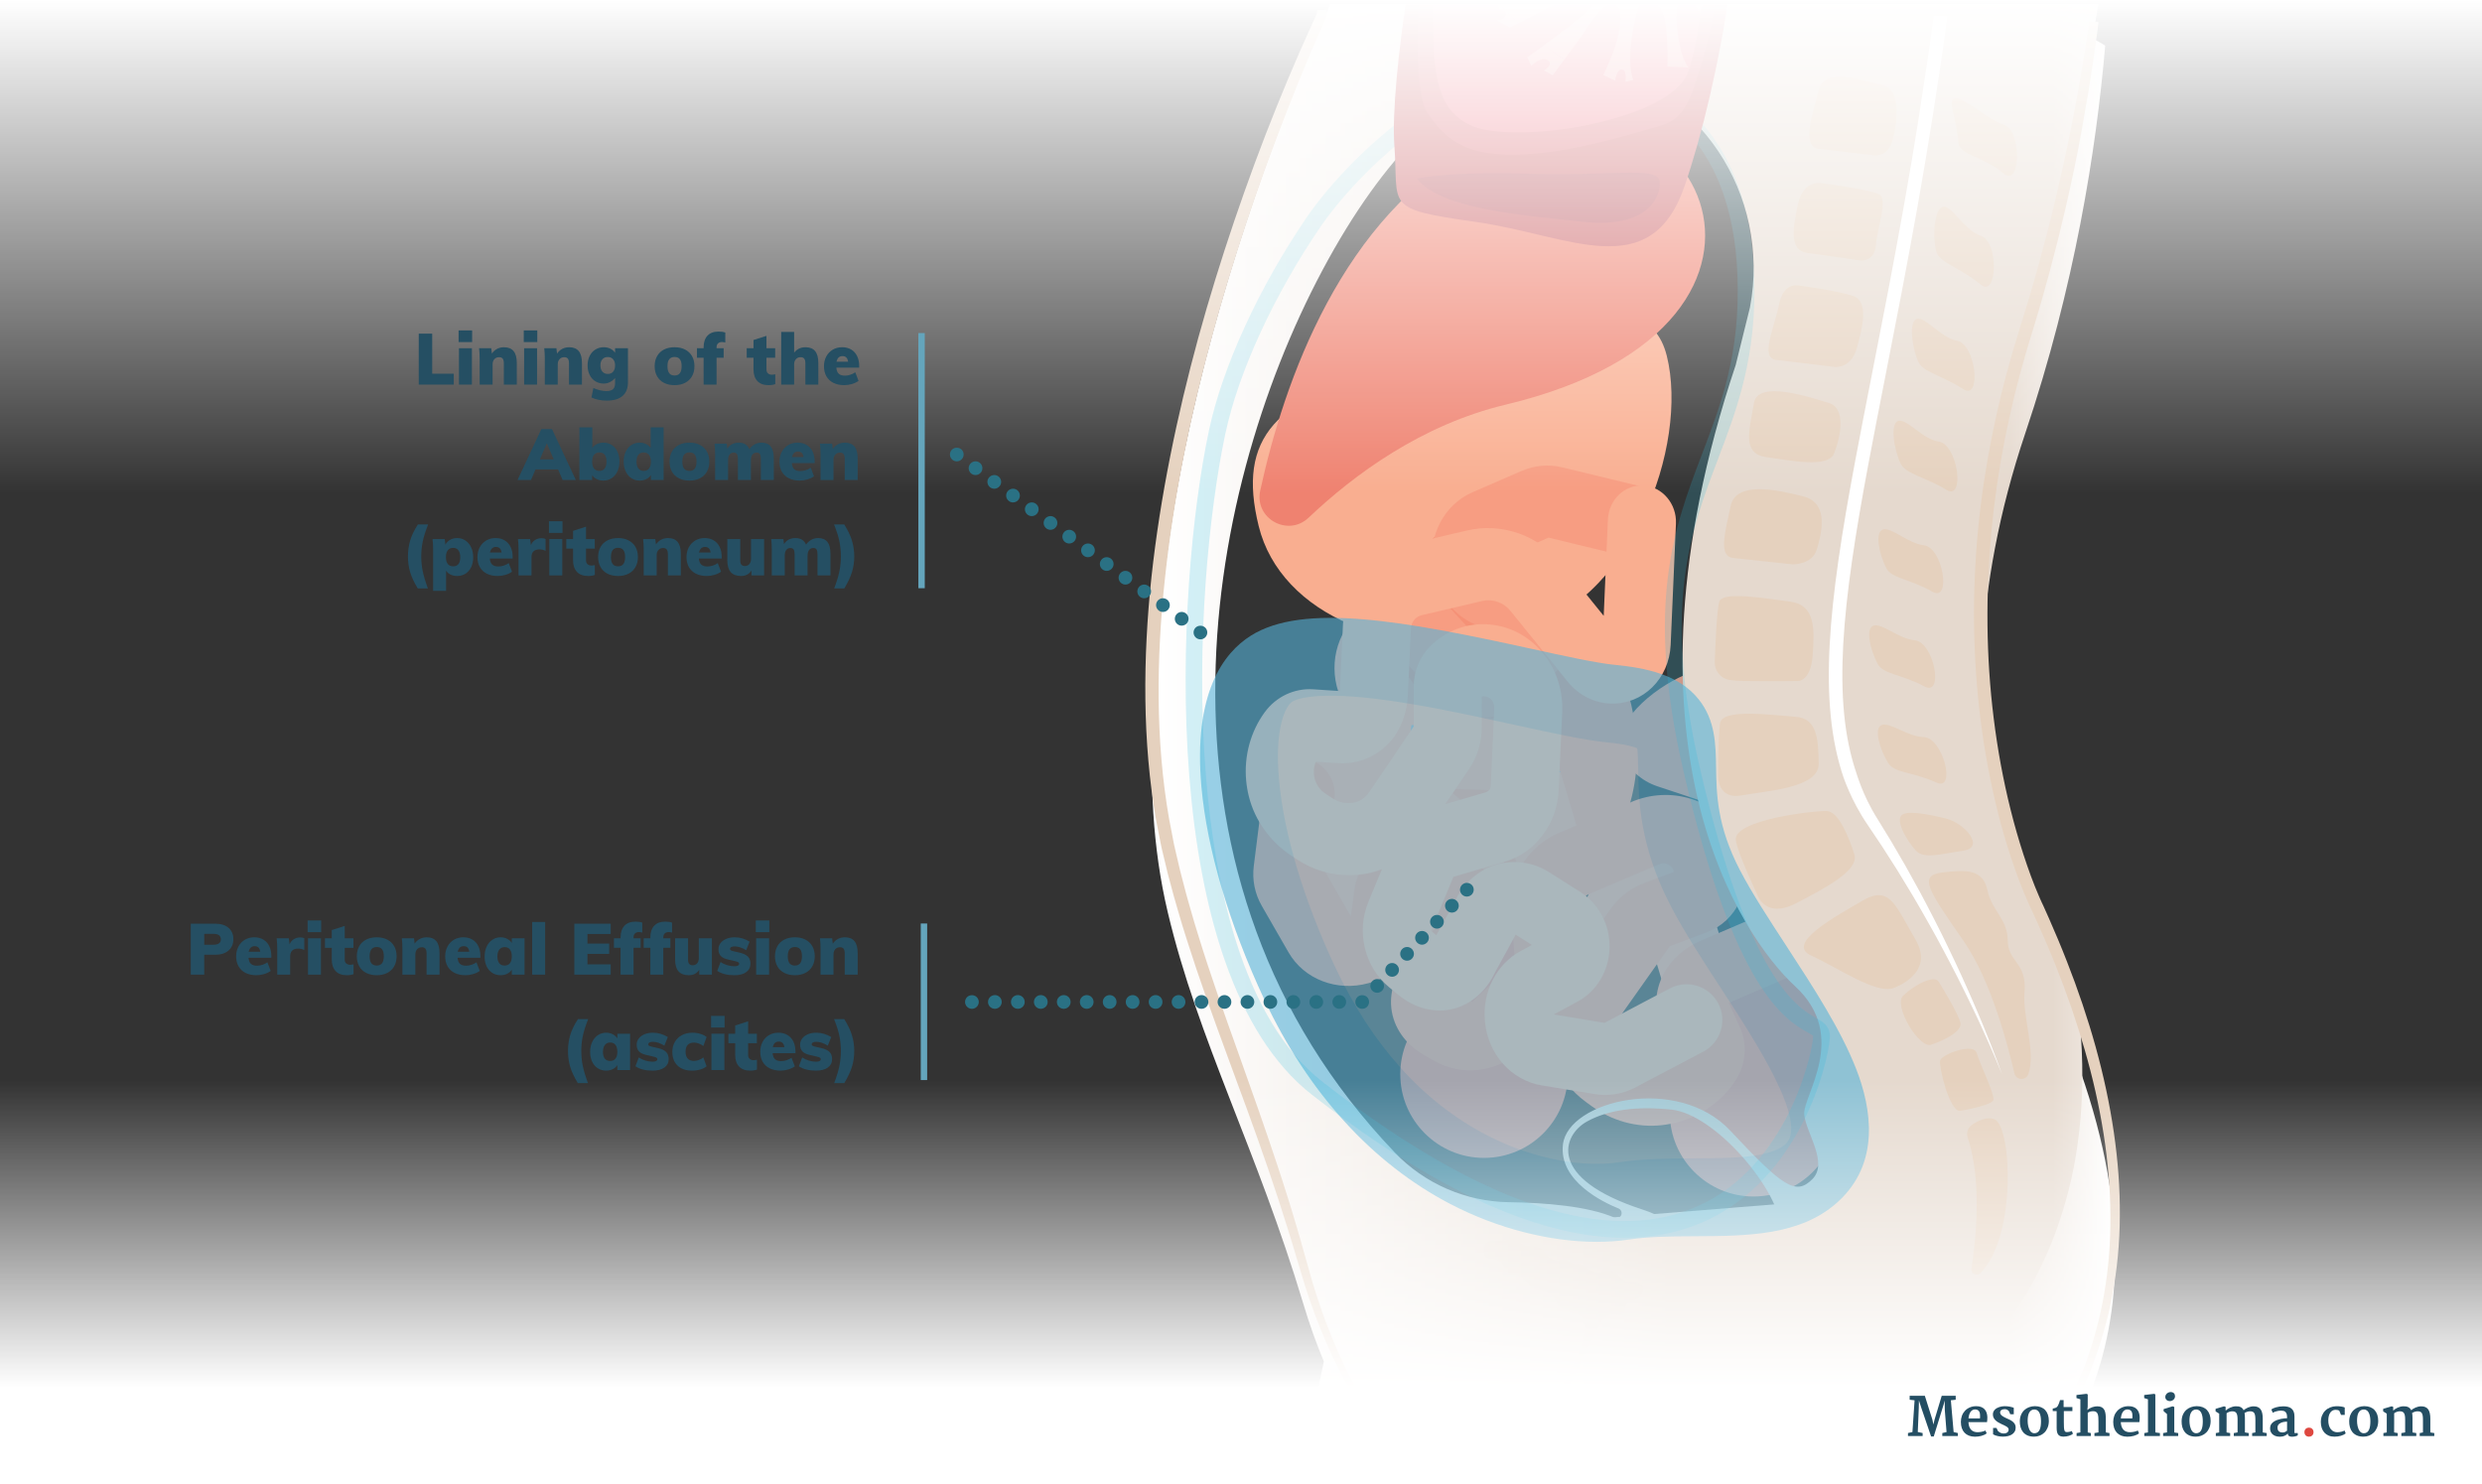 <?xml version="1.0" encoding="UTF-8"?> <svg xmlns="http://www.w3.org/2000/svg" xmlns:xlink="http://www.w3.org/1999/xlink" id="Layer_1" version="1.1" viewBox="0 0 1040.365 622.31"><rect x="0" y="0" width="1040.365" height="622.31" fill="#333333" stroke="none"/><defs><style> .st0 { fill: none; } .st1 { fill: #f9ae90; } .st2 { fill: #ed7785; } .st3 { fill: #e5d1be; } .st4 { opacity: .6; } .st4, .st5 { isolation: isolate; } .st6 { fill: url(#linear-gradient2); } .st7 { fill: url(#linear-gradient1); } .st8 { fill: url(#linear-gradient3); } .st9 { fill: #ef8270; } .st10 { fill: #f59176; } .st11 { fill: #75bcd8; } .st12 { fill: url(#linear-gradient); } .st13 { fill: #64a5bc; } .st14 { fill: #92a3b0; } .st15 { clip-path: url(#clippath-1); } .st5 { fill: #2abbdd; opacity: .2; } .st16 { fill: #f3a4a8; } .st17 { fill: #254f63; } .st18 { fill: #fff; } .st19 { fill: #bc5c64; } .st20 { fill: #ee816f; } .st21 { fill: #2a7184; } .st22 { fill: #8e9caa; } .st23 { fill: #de4840; } .st24 { fill: #55b3d8; } .st25 { fill: #cb6266; } .st26 { fill: #d86a72; } .st27 { fill: #f79d82; } .st28 { clip-path: url(#clippath); } .st29 { fill: #244e63; } </style><clipPath id="clippath"><rect class="st0" x="469.494" y="1.66" width="442.506" height="620.65"></rect></clipPath><linearGradient id="linear-gradient" x1="482.815" y1="691.139" x2="886.601" y2="691.139" gradientTransform="translate(0 1080.382) scale(1 -1)" gradientUnits="userSpaceOnUse"><stop offset="0" stop-color="#fff"></stop><stop offset=".511" stop-color="#e5d9ce"></stop><stop offset=".89" stop-color="#e5d9ce"></stop><stop offset="1" stop-color="#fff"></stop></linearGradient><clipPath id="clippath-1"><path class="st0" d="M706.756,262.585l-6.135-.012,1.876-43.051c.368-8.345-5.723-15.489-13.593-15.962-.28-.017-.552-.025-.824-.025-7.52,0-13.751,6.221-14.102,14.27l-.421,9.661c-8.957-16.425-21.692-30.314-34.882-39.18l10.447-4.543,30.088,7.296c1.183.288,2.375.426,3.541.426,6.757.001,12.892-4.594,14.566-11.446,1.963-8.061-2.98-16.189-11.052-18.139l-31.385-7.589c-2.121-.511-4.259-.765-6.38-.765-3.646,0-7.257.748-10.666,2.23l-20.631,8.977c-7.941,3.451-13.611,10.415-15.863,18.69-5.355,4.583-9.579,12.141-13.199,21.537-7.625.324-14.821,4.373-19.878,11.225l-2.997,4.066c-7.38,9.992-7.818,23.755-1.359,34.433-.543,2.258-.876,4.593-.982,6.982l-.035.612-56.915-.121c2.077-81.905,25.022-161.556,51.148-209.466,42.77-78.435,86.048-87.373,103.568-87.373,5.171,0,8.107.781,8.107.781.903.146,1.797.296,2.673.451,47.485,8.26,78.73,54.214,69.58,101.534l-16.424,84.922c-10.211,43.527-15.724,79.591-17.871,109.579Z"></path></clipPath><linearGradient id="linear-gradient1" x1="485.103" y1="828.515" x2="906.873" y2="828.515" gradientTransform="translate(0 1080.382) scale(1 -1)" gradientUnits="userSpaceOnUse"><stop offset="0" stop-color="#fff"></stop><stop offset=".511" stop-color="#e5d9ce"></stop><stop offset=".89" stop-color="#e5d9ce"></stop><stop offset="1" stop-color="#fff"></stop></linearGradient><linearGradient id="linear-gradient2" x1="-15624.31" y1="-4858.638" x2="-15417.35" y2="-4858.638" gradientTransform="translate(-4338.455 -15417.35) rotate(-90) scale(1 -1)" gradientUnits="userSpaceOnUse"><stop offset="0" stop-color="#fff" stop-opacity="0"></stop><stop offset="1" stop-color="#fff"></stop></linearGradient><linearGradient id="linear-gradient3" x1="-15629.524" y1="-7141.48" x2="-15460.008" y2="-7141.48" gradientTransform="translate(7661.663 16082.318) rotate(90) scale(1 -1)" gradientUnits="userSpaceOnUse"><stop offset="0" stop-color="#fff" stop-opacity="0"></stop><stop offset=".76" stop-color="#fff"></stop></linearGradient></defs><g class="st28"><g><path id="SVGID" class="st12" d="M804.942,769.409h-252.798c-4.189-29.79-8.747-70.914-8.747-108.907,0-29.463,5.846-63.612,11.508-89.755-3.12-7.417-6.012-15.496-8.65-24.311-19.141-63.866-44.023-110.214-56.793-164.076-25.443-107.258,28.528-245.881,54.611-303.803,6.258-13.885,9.247-21.384,13.407-35.936,2.314-8.095,8.57-17.981,10.647-33.545l281.575.744c12.112,0,23.375,3.425,32.726,9.292-3.769,43.845-12.831,101.097-33.506,162.516-44.795,133.037,5.039,224.866,5.039,224.866,67.108,135.648,16.661,207.233-25.907,240.409-15.444,53.693-21.21,94.768-23.112,122.506h0M493.494,298.676l8.767,75.579,43.923,123.667,110.947,13.963,104.363-8.406,5.172-25.731c2.218-4.094,3.463-8.678,3.463-13.519,0-.988-.053-1.969-.149-2.926l1.166-5.784c1.753-3.711,2.718-7.786,2.718-12.064,0-.444-.009-.886-.026-1.325l3.656-18.148-11.336-21.714c4.901-6.131,7.25-13.631,6.154-21.164l-3.358-23.05c-1.938-13.339-12.432-24.361-27.38-28.765l-18.086-5.329-2.534-4.555,31.544-11.926c7.68-2.906,11.301-10.45,8.092-16.852-2.358-4.693-7.733-7.469-13.466-7.469-2.078,0-4.208.367-6.26,1.143l-29.755,14.521,1.192-15.663-5.567-.011c2.148-26.63,7.662-58.656,17.876-97.31l16.429-75.414c9.153-42.021-22.102-82.83-69.601-90.166-.877-.137-1.771-.27-2.674-.4,0,0-2.937-.693-8.109-.693-17.525,0-60.817,7.938-103.6,77.591-26.134,42.546-49.086,113.279-51.164,186.014l-4.655-.009-7.742,15.915,12.283.118h0l-12.283-.118"></path><g class="st15"><path class="st0" d="M688.694,7.303c-56.486-.536-113.408-3.825-168.603-16.586-12.385-2.863-13.716-17.619-7.01-25.452h-7.177v297.426h236.847V7.101c-18.019.205-36.039.373-54.057.202h0Z"></path></g><g><path class="st1" d="M698.692,149.302c9.176,37.22-14.321,104.068-64.181,116.369-49.869,12.302-97.731-7.899-106.916-45.12-9.176-37.22,7.073-54.174,56.942-66.476,49.86-12.302,104.97-41.994,114.155-4.773h0Z"></path><path class="st10" d="M621.408,221.407c34.961,10.811,77.109,66.036,61.359,116.977-15.749,50.942-56.863,83.473-91.824,72.663s-40.333-34.036-24.584-84.978c15.75-50.941,20.088-115.472,55.049-104.662"></path><path class="st27" d="M606.851,330.629l17.66.667c1.227.046,2.305.918,2.682,2.168l9.43,31.394c.316,1.054.245,2.182-.193,3.172l-.035.077c-.692,1.477-1.867,2.06-2.507,2.276-.28.095-.683.195-1.166.212l-3.129-12.418c-1.551-6.159-4.812-11.587-9.439-15.706l-13.303-11.842M686.265,203.534l-31.385-7.589c-5.758-1.388-11.648-.881-17.047,1.465l-20.631,8.977c-11.902,5.175-18.712,18.256-16.556,31.807l.044.268c1.937,12.192,10.526,21.922,21.885,24.786l4.987,1.259-5.53,5.825c-.184-.223-.377-.442-.57-.654l-11.534-12.408c-5.469-6.78-12.989-10.661-20.745-10.678-8.01-.017-15.635,4.083-20.92,11.246l-2.997,4.066c-7.975,10.791-7.844,25.98.316,36.933l8.817,11.836c-4.18-.524-8.44-.33-12.594.629l-.815.188c-7.678,1.79-14.663,5.918-20.088,11.878l-1.99,2.184c-6.932,7.61-11.139,17.718-11.113,28.381.009,2.278.193,4.543.543,6.765,1.613,10.144,6.81,19.409,14.575,25.829,6.267,5.186,14.523,6.758,22.034,4.333l10.657-3.444,8.125,26.867c4.671,15.438,18.581,26.04,33.822,25.787l26.161-.44c15.145-.257,28.65-9.296,35.241-23.593l11.595-25.138,11.595,38.723c2.401,7.997,10.438,12.545,17.958,10.157,7.52-2.387,11.674-10.805,9.281-18.807l-14.61-48.75c-4.076-13.632-17.406-21.416-30.325-17.724-6.687,1.909-12.27,6.776-15.302,13.352l-15.925,34.539c-1.954,4.238-5.986,6.94-10.482,7.015l-26.17.44c-2.55.042-4.847-1.711-5.627-4.295l-8.16-26.957c-2.06-6.797-6.074-12.907-11.753-16.803-7.082-4.858-15.504-6.119-23.348-3.585l-9.071,2.933c-1.648-2.139-2.086-4.437-2.191-5.793-.132-1.737.026-5.082,2.664-7.976l2.629-2.883c1.578-1.731,3.602-2.93,5.828-3.451l.841-.195c2.962-.682,6.135.16,8.484,2.252l25.119,22.356,4.04,16.055c1.604,6.409,5.706,11.903,11.245,15.068,8.028,4.588,17.178,5.518,25.749,2.627,8.58-2.891,15.417-9.213,19.264-17.799l.079-.165c3.462-7.82,3.997-16.702,1.49-25.048l-9.431-31.396c-4.102-13.668-15.925-23.195-29.413-23.707l-22.314-.843-14.645-19.655,1.7-2.302,11.096,11.945c5.039,6.19,12.244,10.012,19.904,10.523,7.94.528,15.688-2.539,21.262-8.414l10.719-11.292c6.328-6.674,8.694-16.528,6.109-25.729-2.559-9.194-9.615-16.288-18.423-18.514l-11.087-2.799,19.79-8.608,30.088,7.296c8.037,1.95,16.144-2.981,18.107-11.02,1.964-8.058-2.979-16.186-11.051-18.136"></path><path class="st22" d="M654.126,323.736h-.035c-.009-.024-.018-.048-.026-.072l.061.072M639.157,305.204c-.692-.397-1.394-.769-2.103-1.113l1.209.003.894,1.11"></path><path class="st14" d="M654.09,323.735l-2.296-.031c-1.192-2.698-2.717-5.249-4.549-7.589l-.105-.142c-4.882-6.178-11.411-10.305-18.703-11.9l8.615.018c.71.344,1.411.716,2.103,1.113l14.908,18.46c.01.024.019.049.027.071M590.637,322.465l.806-17.337c.018-.388.07-.768.149-1.134l23.41.05c-5.627,1.227-10.85,4.026-15.224,8.238-2.884,2.778-4.996,6.306-6.161,10.182-.009-.066-.342-.088-.78-.088-.886,0-2.2.089-2.2.089h0"></path></g><path class="st20" d="M738.762,407.994c19.387,0,35.101,15.719,35.101,35.109s-15.714,35.111-35.101,35.111-35.11-15.723-35.11-35.111,15.715-35.109,35.11-35.109"></path><path class="st20" d="M735.02,431.387c19.396,0,35.11,15.719,35.11,35.109s-15.714,35.11-35.11,35.11-35.101-15.723-35.101-35.11,15.714-35.109,35.101-35.109"></path><path class="st20" d="M622.057,415.214c19.387,0,35.11,15.719,35.11,35.109s-15.723,35.105-35.11,35.105-35.11-15.714-35.11-35.105,15.714-35.109,35.11-35.109"></path><path class="st20" d="M636.817,363.655c19.396,0,35.11,15.719,35.11,35.109s-15.714,35.108-35.11,35.108-35.11-15.719-35.11-35.108,15.723-35.109,35.11-35.109"></path><path class="st10" d="M664.739,395.716l-1.306-17.622c-.088-1.227.657-2.398,1.858-2.911l30.149-12.866c1.008-.431,2.138-.488,3.173-.159l.079.026c1.542.517,2.252,1.619,2.542,2.235.131.269.272.659.342,1.137l-11.99,4.489c-5.951,2.228-10.982,6.077-14.557,11.133l-10.29,14.538M529.585,330.959l-4.04,32.036c-.736,5.876.421,11.675,3.357,16.778l11.218,19.506c6.468,11.252,20.228,16.559,33.453,12.906l.263-.072c11.902-3.287,20.614-12.907,22.191-24.509l.701-5.098,6.398,4.845c-.202.209-.394.422-.587.642l-11.043,12.838c-6.126,6.195-9.15,14.1-8.3,21.813.876,7.96,5.802,15.08,13.506,19.536l4.382,2.529c11.604,6.717,26.687,4.896,36.661-4.437l10.78-10.082c-.053,4.215.613,8.43,2.033,12.454l.272.784c2.638,7.434,7.52,13.912,14.049,18.643l2.393,1.735c8.335,6.039,18.843,9.089,29.439,7.879,2.261-.263,4.496-.701,6.661-1.297,9.904-2.734,18.528-8.931,24.049-17.359,4.452-6.808,5.092-15.189,1.849-22.376l-4.61-10.208,25.793-11.073c14.82-6.362,23.804-21.364,21.858-36.48l-3.357-25.956c-1.937-15.021-12.428-27.432-27.371-32.391l-26.275-8.72,37.196-15.84c7.678-3.273,11.297-11.768,8.089-18.976-3.208-7.207-12.042-10.4-19.72-7.125l-34.757,19.107c-13.094,5.577-31.403,20.52-26.293,32.951,2.638,6.436,8.098,11.437,14.969,13.719l36.1,11.978c4.426,1.47,7.564,5.178,8.133,9.63l3.357,25.96c.324,2.53-1.157,5.011-3.637,6.075l-25.881,11.111c-6.53,2.801-12.156,7.471-15.39,13.549-4.04,7.581-4.356,16.09-.964,23.601l3.926,8.692c-1.937,1.872-4.172,2.567-5.513,2.82-1.709.33-5.057.538-8.221-1.758l-3.164-2.288c-1.893-1.373-3.313-3.254-4.075-5.413l-.289-.812c-1.008-2.867-.526-6.115,1.297-8.686l19.413-27.445,15.504-5.805c6.196-2.313,11.192-7.002,13.725-12.862,3.663-8.49,3.567-17.678-.263-25.878-3.821-8.2-10.868-14.295-19.834-17.164l-.167-.053c-8.16-2.572-17.047-2.109-25.057,1.31l-30.148,12.868c-13.129,5.604-21.28,18.412-20.281,31.873l1.648,22.269-17.905,16.742-2.472-1.431,10.631-12.361c5.592-5.692,8.58-13.281,8.238-20.954-.359-7.944-4.268-15.303-10.736-20.189l-12.41-9.392c-7.336-5.55-17.397-6.798-26.249-3.209-8.852,3.569-15.118,11.378-16.345,20.379l-1.551,11.326-10.754-18.704,3.9-30.715c1.034-8.21-4.768-15.713-12.971-16.768-8.23-1.057-15.759,4.768-16.802,13.002"></path><path class="st1" d="M615.817,322.377c3.48-5.125,5.311-11.187,5.311-17.538l-.009-12.806c.464-.102.885-.103,1.183-.081.675.053,1.954.33,2.98,1.594l.052.067c.675.852,1.017,1.929.973,3.027l-1.455,32.747c-.061,1.303-.894,2.414-2.077,2.758l-16.959,4.971,10.001-14.739M720.208,420.61c-3.874-7.315-12.936-10.111-20.263-6.252l-27.38,14.441-21.297-3.501,10.061-5.428c7.993-4.314,13.103-12.921,13.339-22.462.245-9.553-4.452-18.529-12.226-23.45l-13.155-8.323c-6.845-4.331-15.11-5.408-22.673-2.954-7.309,2.372-13.357,7.841-16.722,15.076l-7.835,14.299-2.218-1.817,9.387-22.642,21.429-6.281c12.954-3.798,22.086-15.929,22.717-30.186l1.455-32.749c.386-8.705-2.305-17.187-7.581-23.92l-.105-.142c-5.837-7.382-14.014-11.836-23.041-12.54-9.019-.704-17.66,2.436-24.321,8.849-4.593,4.427-7.231,10.758-7.222,17.365l.018,16.557-18.87,27.823c-1.77,2.606-4.645,4.198-7.686,4.262l-.859.016c-2.287.041-4.549-.625-6.503-1.918l-3.252-2.152c-3.26-2.161-4.242-5.365-4.531-7.082-.237-1.341-.368-3.677.701-6.153l9.518.621c8.221.539,16.082-2.746,21.762-9.191,4.549-5.167,6.95-12.074,7.274-19.168l1.315-28.134c.123-2.698,1.919-4.961,4.408-5.543l25.478-5.981c4.373-1.026,8.948.605,11.876,4.236l23.9,29.588c4.549,5.633,11.148,8.986,18.107,9.199,13.427.415,24.444-10.393,25.066-24.609l2.217-50.843c.368-8.345-5.723-15.489-13.593-15.962-7.879-.475-14.558,5.903-14.926,14.245l-1.762,40.383-17.397-21.536c-9.895-12.247-25.198-17.705-39.939-14.247l-25.487,5.981c-14.838,3.486-25.723,17.171-26.468,33.282l-1.306,28.04-11.174-.73c-7.87-.514-15.495,3.032-20.307,9.594-5.951,8.126-8.721,18.381-7.8,28.611.201,2.242.578,4.482,1.13,6.693,2.577,10.344,9.141,19.114,17.722,24.796l2.463,1.631c6.722,4.45,14.496,6.742,22.384,6.598l.833-.016c4.268-.088,8.449-.943,12.375-2.475l-5.653,13.635c-5.232,12.618-1.639,27.376,8.729,35.888l3.9,3.207c6.88,5.65,15.276,7.759,23.041,5.783,7.52-1.916,13.857-7.519,17.502-15.433l8.142-14.852c.14-.254.272-.513.394-.774l6.784,4.293-4.531,2.444c-10.298,5.555-16.249,17.092-15.145,29.388l.027.27c1.227,13.667,11.025,24.683,23.839,26.787l22.2,3.652c5.811.954,11.648.003,16.889-2.753l28.572-15.042c7.344-3.865,10.148-12.958,6.274-20.292"></path><path id="SVGID1" class="st9" d="M620.109,60.005c-57.775,30.044-81.999,100.266-91.867,145.671-2.542,11.687,11.595,19.589,20.272,11.357,18.992-18.024,47.362-38.982,82.656-47.407,142.753-34.077,77.757-155.801-11.061-109.621h0Z"></path><path class="st7" d="M855.963,380.446l-.027-.055-.017-.039-.053-.103c-.035-.085-.097-.196-.157-.337l-.027-.04c-.026-.071-.07-.154-.114-.237l-.061-.137c-.044-.103-.097-.212-.157-.333l-.009-.019c-1.727-3.708-6.767-15.241-11.7-33.302-11.104-40.621-21.657-114.289,7.283-206.402,14.729-46.882,43.177-219.953,48.404-258.727-7.103-.337-58.47,5.326-65.557,4.951-55.874-2.96-105.065-5.055-160.984-5.586-44.947-.427-24.893,7.931-69.302.633-.449.847-28.083,72.13-28.557,72.964,1.773,1.071-17.597,48.778-18.783,51.456-22.174,50.091-92.341,224.46-64.681,349.447,11.297,51.073,32.069,95.86,49.966,152.908.14.438.272.876.412,1.323.482,1.534.956,3.076,1.429,4.628.122.403.245.797.368,1.201.491,1.63.982,3.26,1.473,4.908,1.061,3.585,2.112,7.204,3.146,10.885,2.638,9.457,5.539,18.133,8.659,26.091.606,1.253,20.833,42.419,77.442,40.088,0,0,11.122.237,17.275-10.412s20.701-33.594,6.862-36.67c0,0-5.557-.473-6.266-3.664-.71-3.199-3.787-4.26-7.459-4.733-3.663-.473-2.717-1.183-5.32-4.382-2.603-3.19-4.382-1.893-6.626-2.954-2.244-1.069-2.129-3.436-3.9-4.969-1.779-1.534-4.97-.123-6.389-2.244-1.42-2.13-.71-6.749,4.137-6.512,4.855.237,9.343-1.77,10.762.833,1.42,2.603,7.099.947,8.642,2.603,1.533,1.657,3.9,5.679,7.809,4.733,3.9-.947,4.25,2.121,7.09,1.648,2.84-.474,5.916,4.145,9.939,3.436,4.023-.71,5.679-1.069,8.397,2.244,2.726,3.313,9.702.833,9.465,4.733-.236,3.909-3.313,4.856-5.442,5.092-2.13.237-2.13,5.793-3.55,5.916-1.42.114-4.961-1.656-7.8,1.884-2.84,3.549-17.389,34.663-17.389,34.663,0,0-6.039,10.999,7.327,11.709,13.374.71,23.19-9.457,31.709-25.785,6.118-11.727,21.411-29.93,20.938-38.212-.473-8.274-6.862-22.235-26.144-28.51-40.272-13.094-33.48-31.227-23.19-36.906,9.15-5.048,21.139-6.433,35.373-4.969,18.335,1.893,45.583,33.874,46.056,50.754.473,16.871-25.241,23.497-42.112,49.212l-14.672,24.829c-2.436,4.137-2.41,9.273.088,13.374l1.166,1.919c.938,1.542,1.534,3.269,1.779,5.057.613,4.514,3.207,13.69,14.163,13.331,14.505-.473,51.736-10.876,11.516-34.54,0,0-14.321-11.315,1.656-28.703,15.969-17.388,31.937-27.45,36.67-29.343.885-.351,1.806-.649,2.726-.912,3.926-1.095,6.766-4.417,7.598-8.414.649-3.138,2.542-6.705,7.266-9.316,1.884-1.034,2.533-3.427,1.35-5.232-3.374-5.154-7.792-15.364.289-26.1.947-1.262,1.043-2.971.219-4.321-3.988-6.512-5.22-21.257,6.88-38.666,1.625-2.338,5.477-1.609,7.896-.107,7.661,4.751,23.182,17.501,15.855,39.667-.464,1.42-.096,2.971.965,4.023,4.365,4.268,13.611,16.679-5.513,32.156-.798.648-1.271,1.613-1.315,2.638-.236,5.302-2.225,22.366-17.897,32.095-1.349.832-2.506,1.937-3.391,3.243-2.524,3.698-9.325,11.744-23.401,16.95-18.773,6.933-22.401,24.444-17.195,34.54,5.206,10.097,33.436,3.786,41.482,1.262s109.677-48.905,89.466-189.662c-3.999-11.039-8.714-22.521-14.236-34.472h0ZM756.27,467.311c.812,7.809,10.262,20.228,3.349,27.09-6.921,6.863-12.227,3.234-34.374-20.421-22.139-23.661-67.962-12.62-70.116,5.828-1.794,15.346,16.952,24.26,23.309,26.828,1.102.447,1.597,1.77,1.085,2.866-.47,1.017-1.641,1.464-2.649,1.026-11.305-4.926-29.572-6.319-44.38-6.529-17.995-.263-35.263-7.669-47.857-20.85-109.428-114.543-81.071-274.386-30.437-369.637,54.018-101.602,108.873-86.592,108.873-86.592.881.146,1.752.296,2.607.45,46.294,8.261,76.754,54.215,67.833,101.535l-5.962,24.102c-52.922,158.464,2.077,239.429,24.916,260.485,22.831,21.055,3,46.019,3.803,53.819h0Z"></path><path class="st3" d="M826.345,531.826c1.718-10.833,4.663-36.24-1.551-54.909-.622-1.858-.061-3.926,1.481-5.127,2.042-1.578,6.792-4.119,10.026-2.384,6.967,3.734,8.957,49.106-6.17,64.304-1.525,1.534-4.128.254-3.786-1.884h0Z"></path><path class="st3" d="M821.471,465.699s13.646-2.174,14.119-4.654c.473-2.484-5.837-15.26-7.055-19.636-1.227-4.377-14.715.592-15.303,3.194-.595,2.601,3.945,21.253,8.239,21.096h0Z"></path><path class="st3" d="M809.798,437.86s12.778-4.259,11.955-8.99c-.596-3.412-7.458-14.539-9.054-17.226-1.954-3.279-10.465,1.453-14.961,5.751-4.347,4.156,7.1,23.067,12.06,20.465h0Z"></path><path class="st3" d="M793.715,414.2s17.625-5.915,9.229-20.229c-8.405-14.313-10.771-23.067-22.121-16.443-11.358,6.625-32.656,18.099-21.648,23.068,10.999,4.969,27.204,16.325,34.54,13.604h0Z"></path><path class="st3" d="M850.184,450.358c-1.052,2.832-5.171,2.527-5.846-.417-2.717-11.841-9.781-38.753-20.973-54.994-14.672-21.282-19.711-27.906-9.308-29.168,10.412-1.262,17.187-1.262,19.001,7.413,1.823,8.675,8.431,11.987,8.519,21.135.088,9.148,8.133,8.99,7.029,21.766-.885,10.184,4.909,25.289,1.578,34.265h0Z"></path><path class="st3" d="M736.694,375.279s3.313,10.057,16.091,3.433c12.77-6.625,26.617-13.959,24.488-20.583-2.13-6.625-6.389-17.744-11.359-18.099-4.969-.355-39.509,3.667-38.326,12.184.762,5.527,9.106,23.065,9.106,23.065h0Z"></path><path class="st3" d="M720.208,325.716s-.158,9.621,9.939,7.728c10.096-1.892,32.34-2.997,32.183-13.249-.158-10.253-.526-19.085-9.807-19.715-9.281-.631-30.579-3.628-31.525,2.681-.947,6.309-.79,22.555-.79,22.555h0Z"></path><path class="st3" d="M718.772,277.572c-.123,3.716,2.55,6.921,6.223,7.481,1.604.244,3.602.41,6.1.443,12.147.158,22.559,0,22.559,0,0,0,5.364.158,6.153-10.726.789-10.883,1.262-21.135-9.466-22.554-10.728-1.42-28.239-4.416-29.658,0-1.043,3.25-1.657,17.866-1.911,25.356h0Z"></path><path class="st3" d="M726.52,233.919l24.926,2.681s8.116.158,10.053-6.152c1.928-6.309,5.399-19.4-5.32-22.24-10.727-2.839-28.554-6.782-30.763,3.944s-5.373,21.07,1.104,21.767h0Z"></path><path class="st3" d="M740.402,191.648c10.254,1.42,25.864,4.732,28.388-1.578,2.524-6.309,5.364-18.927-2.208-21.135-7.564-2.208-29.65-9.897-31.385,0-2.052,11.719-5.049,21.293,5.205,22.713h0Z"></path><path class="st3" d="M744.504,150.875l24.365,2.958s6.985.947,9.466-7.926c2.489-8.872,4.969-19.518-1.42-21.766-6.389-2.247-22.595-4.377-22.595-4.377,0,0-6.626-2.011-8.633,7.926-2.016,9.936-8.072,22.35-1.183,23.185h0Z"></path><path class="st3" d="M757.439,106.003l21.92,3.154s6.31,1.104,6.942-6.309c.631-7.413,5.206-19.479,1.262-21.451-3.944-1.971-23.585-4.495-23.585-4.495,0,0-8.037-2.208-10.403,8.912-2.367,11.12-3.27,19.163,3.864,20.189h0Z"></path><path class="st3" d="M762.366,62.391l23.541,2.721s5.206.592,7.213-5.797c2.016-6.388,4.119-22.121-3.97-23.659-8.09-1.537-24.181-8.044-26.784,2.011-2.603,10.056-7.494,23.859,0,24.724h0Z"></path><path class="st3" d="M797.423,341.476c3.181-1.995,13.874.621,18.256,1.685,7.897,1.92,16.547,12.116,7.344,13.445-9.194,1.33-16.556,3.709-19.948,0-4.32-4.728-8.825-13.135-5.652-15.13h0Z"></path><path class="st3" d="M788.71,303.966c3.488-1.372,10.798,4.834,17.616,5.032,8.133.238,13.795,22.949,5.346,19.083-10.079-4.613-17.564-3.928-20.211-8.201-3.373-5.446-6.248-14.541-2.751-15.914h0Z"></path><path class="st3" d="M785.311,262.281c3.576-1.15,10.482,5.505,17.275,6.134,8.098.749,12.314,23.774,4.128,19.381-9.772-5.24-17.283-5.028-19.658-9.459-3.016-5.647-5.312-14.907-1.745-16.056h0Z"></path><path class="st3" d="M789.29,221.981c3.602-1.053,10.324,5.785,17.099,6.597,8.072.968,11.674,24.097,3.602,19.486-9.623-5.501-17.143-5.492-19.387-9.984-2.874-5.728-4.916-15.045-1.314-16.099h0Z"></path><path class="st3" d="M795.723,176.428c3.628-.966,10.175,7.733,16.924,8.707,8.054,1.162,11.166,25.026,3.216,20.221-9.492-5.732-17.082-6.557-19.22-11.104-2.734-5.794-4.54-16.858-.92-17.824h0Z"></path><path class="st3" d="M803.575,133.661c3.646-.868,9.956,8.005,16.678,9.162,8.019,1.38,10.482,25.319,2.664,20.301-9.334-5.987-16.897-7.018-18.913-11.619-2.577-5.866-4.084-16.976-.429-17.844h0Z"></path><path class="st3" d="M814.54,86.642c3.734-.383,9.141,10.135,15.653,12.16,7.765,2.415,7.09,26.472-.009,20.475-8.475-7.155-17.134-8.883-18.536-13.708-1.78-6.152-.842-18.544,2.892-18.927h0Z"></path><path class="st3" d="M819.579,41.177c3.734-.383,13.804,9.091,20.325,11.117,7.765,2.415,7.081,26.472-.018,20.474-8.466-7.154-18.58-7.851-18.966-12.861-.824-10.706-5.074-18.347-1.341-18.73h0Z"></path><path class="st18" d="M834.575,438.15c-.964-2.5-2.112-5.303-3.357-8.36-1.271-3.05-2.647-6.352-4.163-9.82-1.481-3.485-3.155-7.11-4.838-10.883-1.753-3.738-3.505-7.632-5.425-11.523-.947-1.952-1.911-3.919-2.866-5.893-.99-1.96-1.981-3.928-2.98-5.897-1.954-3.953-4.093-7.815-6.091-11.669-2.086-3.813-4.154-7.554-6.179-11.166-2.086-3.574-4.067-7.052-6.012-10.312-1.99-3.24-3.865-6.302-5.592-9.13-1.718-2.742-3.111-5.286-4.259-7.635-1.148-2.332-2.024-4.422-2.708-6.157-.683-1.737-1.157-3.122-1.481-4.069-.307-.938-.473-1.44-.473-1.452v-.006c-10.394-30.506-6.021-70.718,5.049-129.865,2.208-11.804,4.645-24.219,7.222-37.363,8.493-43.305,18.07-92.132,25.838-150.149-1.908-.026-3.816-.044-5.724-.062-7.726,57.546-17.237,106.067-25.687,149.118-2.577,13.157-5.013,25.584-7.231,37.411-11.244,60.073-15.635,101.052-4.847,132.741h0s.202.532.57,1.528c.385.992.955,2.443,1.753,4.26.797,1.815,1.823,3.998,3.146,6.428,1.298,2.423,2.928,5.125,4.829,7.903,1.823,2.729,3.804,5.686,5.898,8.814,2.06,3.152,4.163,6.52,6.38,9.982,2.148,3.502,4.356,7.132,6.573,10.837,2.147,3.747,4.417,7.501,6.521,11.353,1.069,1.918,2.138,3.835,3.208,5.745,1.034,1.926,2.06,3.846,3.085,5.749,2.069,3.798,3.97,7.603,5.872,11.259,1.823,3.69,3.637,7.237,5.25,10.65,1.657,3.397,3.164,6.635,4.549,9.627,1.367,2.998,2.621,5.75,3.69,8.207,1.086,2.451,1.998,4.6,2.752,6.372,1.49,3.548,2.296,5.597,2.296,5.597,0,0-.719-2.079-2.068-5.687-.686-1.801-1.51-3.988-2.5-6.483h0Z"></path><path class="st3" d="M866.309,402.891c-2.323-5.968-4.829-11.898-7.432-17.821-.657-1.476-1.323-2.954-1.981-4.433l-.5-1.11-.535-1.116-.964-2.15c-1.27-2.901-2.454-5.873-3.575-8.876-8.835-24.108-14.207-49.955-16.705-75.982-2.471-26.059-1.919-52.376,1.113-77.969,3.033-25.62,8.66-50.438,16.022-73.944.885-2.961,1.77-5.909,2.656-8.844.894-2.925,1.718-5.879,2.533-8.825.815-2.941,1.63-5.869,2.436-8.781.754-2.921,1.508-5.826,2.261-8.716.771-2.885,1.464-5.771,2.156-8.643.684-2.87,1.367-5.725,2.051-8.562,1.244-5.698,2.577-11.306,3.69-16.883,2.34-11.126,4.224-22.026,6.004-32.571.806-5.286,1.674-10.47,2.358-15.584.359-2.554.719-5.084,1.06-7.59.228-1.762.445-3.496.664-5.234-1.288-.059-2.575-.121-3.862-.184-1.287,8.997-2.796,18.287-4.471,27.868-1.919,10.463-3.979,21.265-6.459,32.291-1.148,5.533-2.533,11.093-3.821,16.744-.71,2.812-1.411,5.641-2.121,8.486-.71,2.847-1.428,5.706-2.217,8.565-.771,2.863-1.551,5.742-2.331,8.635-.824,2.875-1.657,5.764-2.489,8.668-1.612,5.806-3.541,11.657-5.311,17.573-7.476,23.668-13.26,48.896-16.389,74.859-3.19,25.962-3.62,52.699-1.061,79.169,1.289,13.232,3.322,26.399,6.161,39.344,2.84,12.947,6.485,25.673,11.139,37.966,1.166,3.074,2.402,6.116,3.743,9.129.333.754.683,1.504,1.034,2.259l.517,1.068.499,1.094c.666,1.459,1.332,2.917,1.999,4.373,2.612,5.84,5.136,11.688,7.458,17.57,4.715,11.74,8.782,23.565,12.191,35.359,6.819,23.579,10.71,47.19,10.78,69.653.176,22.463-3.602,43.681-10.499,62.025-3.445,9.176-7.564,17.669-12.139,25.355-4.566,7.695-9.579,14.593-14.706,20.71-10.281,12.261-20.99,21.403-30.281,28.169-9.308,6.775-17.222,11.254-22.717,14.058-5.504,2.813-8.598,3.97-8.598,3.97,0,0,3.129-1.069,8.72-3.725,5.574-2.664,13.663-6.88,23.182-13.488,9.483-6.6,20.465-15.574,31.131-27.748,10.64-12.139,20.929-27.59,28.203-46.232,7.301-18.58,11.543-40.193,11.657-63.086.184-22.901-3.515-46.959-10.167-70.953-3.339-11.994-7.406-23.996-12.087-35.91h0Z"></path><path class="st3" d="M785.67,664.035s.543-.245,1.551-.745,2.463-1.28,4.303-2.279c1.84-.99,4.032-2.27,6.529-3.751,2.498-1.49,5.25-3.26,8.23-5.215,2.954-2.007,6.126-4.207,9.378-6.661,3.278-2.428,6.6-5.153,10-8.002,3.374-2.875,6.731-6.004,10.061-9.255.841-.798,1.665-1.63,2.472-2.472.815-.841,1.63-1.683,2.445-2.533,1.586-1.735,3.19-3.471,4.724-5.259,3.085-3.576,6.1-7.213,8.817-10.982.684-.947,1.367-1.876,2.042-2.813.675-.929,1.306-1.884,1.954-2.822.64-.947,1.28-1.876,1.911-2.805.596-.955,1.183-1.902,1.77-2.848.587-.938,1.166-1.876,1.744-2.796.534-.946,1.078-1.884,1.604-2.805,1.069-1.849,2.13-3.655,3.032-5.478.92-1.814,1.884-3.55,2.691-5.294.815-1.735,1.613-3.409,2.375-5.022.736-1.621,1.341-3.216,1.998-4.706.64-1.499,1.271-2.91,1.753-4.277.508-1.367.99-2.638,1.437-3.812.456-1.174.868-2.261,1.174-3.26.648-1.989,1.209-3.541,1.569-4.61.368-1.061.561-1.63.561-1.63,0,0-.105.587-.307,1.7-.21,1.104-.491,2.734-.911,4.794-.184,1.043-.465,2.174-.78,3.401-.315,1.236-.657,2.559-1.025,3.988-.342,1.429-.833,2.918-1.323,4.487-.508,1.578-1.017,3.234-1.63,4.943-.64,1.7-1.306,3.462-1.998,5.294-.324.929-.745,1.832-1.157,2.752-.412.92-.833,1.858-1.253,2.813-.815,1.919-1.797,3.821-2.778,5.776-.491.973-.982,1.972-1.516,2.954-.552.964-1.113,1.946-1.683,2.927-.57.99-1.139,1.981-1.718,2.989-.614.973-1.236,1.954-1.867,2.945-.631.99-1.245,1.998-1.902,2.98-.684.964-1.376,1.937-2.068,2.918-2.752,3.909-5.802,7.695-8.948,11.402-1.604,1.823-3.269,3.585-4.917,5.355-.85.859-1.7,1.718-2.55,2.577-.842.859-1.692,1.7-2.568,2.515s-1.744,1.63-2.603,2.436c-.876.806-1.779,1.551-2.664,2.323-1.753,1.551-3.567,2.989-5.329,4.417-.876.727-1.788,1.385-2.673,2.068-.885.675-1.762,1.35-2.656,1.981-1.797,1.245-3.523,2.498-5.276,3.62-3.444,2.34-6.845,4.312-10,6.1-6.337,3.514-11.849,5.977-15.776,7.502-1.954.789-3.532,1.297-4.601,1.665-1.069.353-1.648.51-1.648.51h0Z"></path><path class="st3" d="M625.905,632.685c-8.037-2.638-15.688-6.398-22.664-11.139-3.462-2.401-6.828-4.952-9.939-7.8l-1.183-1.043-1.14-1.096-2.27-2.2c-1.429-1.551-2.945-3.015-4.294-4.636-5.548-6.337-10.447-13.234-14.671-20.535-8.458-14.584-14.716-30.412-19.571-46.539l-3.471-12.244c-1.157-4.102-2.27-8.212-3.523-12.279-1.227-4.084-2.428-8.168-3.742-12.217-1.289-4.058-2.559-8.124-3.918-12.156-5.329-16.17-11.061-32.19-16.758-48.193-5.723-15.997-11.42-31.976-16.389-48.15l-1.858-6.067c-.614-2.025-1.166-4.063-1.753-6.094-.57-2.033-1.183-4.062-1.709-6.099l-1.595-6.11-.789-3.055-.728-3.098-1.446-6.207-.36-1.552c-.096-.444-.193-1.012-.298-1.513l-.587-3.096-1.2-6.189c-2.901-16.567-4.216-33.418-4.391-50.277-.166-16.865.824-33.749,2.629-50.546,1.779-16.803,4.4-33.526,7.652-50.129,3.26-16.603,7.169-33.086,11.586-49.433,4.382-16.358,9.29-32.582,14.628-48.665,5.329-16.087,11.122-32.02,17.292-47.808,3.085-7.895,6.258-15.755,9.571-23.554,1.656-3.903,3.33-7.784,5.048-11.655l1.306-2.91c.096-.209.228-.555.351-.879.14-.32.21-.663.298-1,.166-.678.237-1.379.237-2.076,0-.138-.02-.274-.027-.412-1.382.12-2.765.205-4.146.251.002.062.01.124.01.186-.008.364-.043.727-.14,1.079-.052.174-.078.356-.166.522-.07.169-.114.323-.245.592l-1.332,2.894c-1.779,3.875-3.515,7.774-5.224,11.671-3.418,7.803-6.696,15.664-9.886,23.561-6.398,15.792-12.27,31.787-17.765,47.917-5.478,16.133-10.526,32.42-15.048,48.858-4.487,16.448-8.467,33.045-11.788,49.782-3.33,16.736-6.012,33.614-7.853,50.603-1.805,16.99-2.752,34.093-2.55,51.213.219,17.113,1.586,34.254,4.592,51.162l1.245,6.319.622,3.158c.114.541.193,1.021.333,1.611l.368,1.55,1.49,6.196.745,3.099.833,3.107,1.665,6.213c.552,2.071,1.183,4.105,1.77,6.159.605,2.047,1.183,4.103,1.814,6.143l1.911,6.105c5.145,16.273,10.955,32.286,16.818,48.235,5.89,15.945,11.797,31.856,17.292,47.903,2.752,8.019,5.399,16.074,7.914,24.163,1.314,4.031,2.489,8.107,3.707,12.165l3.681,12.217c2.594,8.177,5.539,16.197,8.94,24.049,3.392,7.853,7.283,15.504,11.762,22.805,4.452,7.318,9.588,14.224,15.381,20.543,1.411,1.612,2.98,3.076,4.47,4.619l2.358,2.182,1.183,1.087,1.227,1.034c3.225,2.822,6.705,5.338,10.272,7.686,7.187,4.645,15.005,8.326,23.19,10.745,8.169,2.48,16.653,3.716,25.136,4.119-8.468-.653-16.882-2.144-24.91-4.852h0Z"></path><g class="st4"><path class="st11" d="M680.489,503.488c-30.688,4.622-97.313-9.327-135.746-91.409-28.61-61.104-33.81-117.829-11.766-131.748,25.586-16.155,112.721,11.765,142.236,14.642,47.661,4.645,12.808,25.819,39.562,77.253,20.834,40.052,71.745,94.962,44.566,119.591-16.696,15.128-50.687,7.429-78.852,11.671h0Z"></path><path class="st24" d="M669.289,520.617c-19.613,0-41.642-5.593-61.311-15.833-32.754-17.052-59.735-46.714-78.026-85.779-14.641-31.27-24-62.888-26.354-89.03-3.549-39.423,9.276-56.266,20.659-63.454,22.107-13.958,64.373-6.195,117.332,5.405,14.219,3.114,27.648,6.056,35.208,6.792,12.729,1.241,26.875,3.938,35.283,14.538,6.939,8.747,7.089,18.787,7.233,28.496.163,10.92.365,24.51,9.95,42.938,5.025,9.66,12.08,20.481,19.55,31.938,11.221,17.209,22.822,35.003,29.308,51.736,6.343,16.367,10.136,39.292-7.813,55.557-15.602,14.137-37.98,14.243-59.621,14.347-9.475.046-19.271.093-27.766,1.372-4.361.657-8.928.979-13.633.979v-.002h0ZM678.057,487.337l2.433,16.15-2.433-16.15c10.836-1.632,21.836-1.685,32.474-1.735,15.493-.074,31.513-.151,37.845-5.889,9.817-8.896-12.292-42.807-26.923-65.246-7.571-11.613-15.401-23.621-21.166-34.704-13.152-25.286-13.441-44.687-13.633-57.524-.043-2.877-.1-6.65-.405-8.56-1.345-.575-4.814-1.69-12.618-2.45-9.488-.925-23.178-3.924-39.029-7.396-18.631-4.081-39.749-8.706-58.265-10.906-26.21-3.114-33.454.464-34.639,1.213-2.791,1.763-7.546,10.907-5.565,32.906,2.021,22.453,10.332,50.191,23.402,78.106,15.441,32.978,36.815,56.75,63.529,70.657,21.761,11.329,42.678,13.385,54.993,11.527h0Z"></path></g><path class="st5" d="M680.959,518.903c-8.524,0-17.512-1.125-26.935-3.379-30.226-7.229-65.221-26.239-104.013-56.502-65.732-51.278-57.228-212.781-43.257-278.583l3.424.727-3.424-.727c5.666-26.686,21.018-60.123,41.066-89.445,8.811-12.886,26.975-33.063,49.171-47.521,27.738-18.068,55.322-23.12,79.771-14.612.406.142.862.295,1.364.464,6.556,2.212,20.198,6.813,32.645,19.516,15.309,15.623,23.559,38.161,24.521,66.987,1.129,33.775-7.191,55.65-15.237,76.804-11.443,30.085-23.276,61.194-7.593,129.045,20.591,89.08,40.988,100.671,48.667,105.034,2.683,1.524,5.457,3.101,5.846,6.792.38,3.601-2.258,17.392-8.867,32.056-6.194,13.743-17.807,32.473-37.952,43.655-11.627,6.453-24.745,9.688-39.197,9.688h0ZM652.478,31.755c-16.395,0-33.689,5.875-51.665,17.583-21.333,13.896-38.766,33.252-47.212,45.607-19.561,28.606-34.513,61.11-39.998,86.948h0c-6.593,31.05-12.673,87.272-8.112,143.53,3.553,43.824,14.909,101.619,48.826,128.079,37.53,29.278,71.264,47.767,100.262,54.952,23.529,5.83,44.04,4.246,60.97-4.705,35.787-18.922,44.609-65.251,44.468-69.47-.327-.337-1.439-.969-2.344-1.482-9.2-5.228-30.747-17.471-52.029-109.544-16.163-69.925-3.945-102.046,7.87-133.109,8.159-21.452,15.866-41.714,14.784-74.083-2.109-63.136-39.968-75.906-52.408-80.103-.524-.177-1.002-.338-1.427-.486-7.124-2.479-14.46-3.717-21.984-3.717h-.001Z"></path><g><path class="st25" d="M715.801-201.613s-4.875-9.236-36.003,12.894c-24.767,17.61-53.107,43.837-69.377,94.007-16.267,50.167-27.88,130.006-25.947,155.683,1.936,25.678-5.015,26.545,34.091,32.05,39.106,5.504,73.342,26.696,87.649-15.279s29.284-120.337,20.766-176.441-14.036-62.819-10.454-81.782c3.584-18.959-.725-21.132-.725-21.132"></path><path class="st26" d="M706.295-196.422s-16.921,5.845-44.875,31.01c-11.105,9.996-30.395,31.808-43.305,60.075-12.91,28.263-22.794,85.571-23.068,95.781-.274,10.207-3.159,47.957,3.518,57.299,6.678,9.342,13.758,17.427,36.779,17.083,23.022-.347,50.8-9.359,57.173-11.113,6.373-1.755,12.639-2.706,17.425-16.865,4.789-14.159,11.399-37.248,11.19-61.546s3.662-50.911.157-63.9-.192-14.011-8.046-36.264c-3.378-9.573-24.363-21.462-19.179-36.922,5.184-15.456,17.248-20.284,17.32-26.669.075-6.386.598-9.787-5.089-7.969"></path><path class="st2" d="M671.502-150.545c-8.806-3.076-20.287,1.358-38.072,35.461-17.785,34.099-34.098,68.286-33.181,102.851.917,34.566-1.87,56.769,16.381,64.876s83.382-1.468,91.047-22.746,12.853-100.858,7.292-123.554c-5.56-22.694-10.283-45.297-43.467-56.888"></path><path class="st19" d="M593.937,74.793s15.308-3.099,47.458-1.939c32.15,1.164,53.614-3.441,54.258,3.136.641,6.573-5.038,19.783-31.518,17.039-26.477-2.748-60.893-5.605-70.198-18.236"></path><g><path class="st16" d="M712.507,4.067c.086-2.221.188-4.433.293-6.632,1.19.291,2.425.519,3.704.689l-3.997,5.943M711.523-59.204c-1.493-6.533-1.527-10.533-2.305-16.079,4.411-4.56,7.499-9.113,6.41-12.443-2.027-6.213-6.756-8.117-11.812-8.849-.431-1.29-.896-2.643-1.401-4.072-2.422-6.871-12.202-14.708-18.695-23.819-.064-1.342-.18-2.703-.182-3.919-.004-4.858-1.264-13.464-1.264-13.464l2.915-2.034s.509,3.856,3.294,4.021c2.671.158,4.948-4.443,5.494-4.41.025,0,.044.011.06.028.414.466,3.864,4.349,3.864,4.349,0,0-13.183,8.008-4.556,24.354,0,0,5.976,9.057,16.314,9.667,1.081.064,2.208.032,3.382-.107.685,3.715,1.407,7.715,2.158,12.044.18,1.394.408,2.786.71,4.126.951,5.593,1.945,11.704,2.977,18.407-.65.952-.467.558-.921,1.464-1.273,2.546-3.641,6.331-6.442,10.736"></path><path class="st16" d="M705.205,28.169c.115-1.397.223-2.806.326-4.212.634,1.748,1.356,3.239,2.156,4.318l-2.482-.106M711.988,4.838s-1.742-4.944-5.028-5.989c.043-1.143.086-2.282.124-3.418,1.776.837,3.684,1.507,5.717,2.003-.105,2.2-.207,4.411-.293,6.632l-.52.772M708.619-54.649l-3.156-2.9c-.276-1.702-.582-3.247-.918-4.625-.584-2.383-1.159-4.762-1.752-7.134,2.237-1.922,4.461-3.952,6.425-5.976.778,5.546.812,9.546,2.305,16.079-.928,1.457-1.902,2.987-2.904,4.556M703.817-96.575c-1.777-.256-3.596-.368-5.353-.471-1.068-.063-2.242-.153-3.506-.227-.542-.032-1.097-.061-1.669-.086-3.636-7.245-8.471-14.008-15.337-19.971.287.062.558.111.81.142.195.024.386.039.566.05,4.38.263,4.583-3.466,4.394-7.328,6.493,9.112,16.273,16.949,18.695,23.819.504,1.429.969,2.783,1.4,4.072"></path><path class="st16" d="M681.291,34.365s.886-5.096-1.459-5.234-2.777,4.689-2.777,4.689l-5.013-2.354s10.167-20.144,6.373-28.167c-.608-1.284-1.417-1.86-2.342-1.914-4.873-.288-13.066,13.658-13.066,13.658l-7.34,9.961c-2.864-1.892-5.666-3.923-8.423-6.083,7.371-5.359,18.4-13.748,22.707-18.92,7.563-1.403,12.37-14.055,13.891-25.755,5.109-6.066,9.019-12.407,7.556-16.386-.521-1.426-1.857-2.098-3.733-2.209-1.195-.071-2.604.088-4.166.421-.297-3.218-.535-6.53-.741-9.849,3.282-2.008,5.838-3.719,7.117-4.933.477-.451,1.149-1.021,1.97-1.692l12.934,11.882c-7.472,12.126-14.545,25.197-11.663,30.38,3.374,6.067,7.955,10.749,13.968,13.572-.038,1.135-.081,2.275-.124,3.418-.317-.101-.649-.165-.992-.186-.261-.015-.532-.007-.812.034-3.726.517-2.879,16.264.375,25.259-.103,1.406-.211,2.815-.326,4.212l-6.323-.267s.723-19.674-2.696-23.996c-2.342-2.954-4.351-6.849-6.117-6.954-.824-.049-1.593.72-2.32,2.777-2.294,6.486-6.601,24.622-3.17,33.803l-3.288.833M705.463-57.548l-7.996-7.351c1.693-1.361,3.516-2.849,5.326-4.408.593,2.372,1.168,4.751,1.752,7.134.336,1.378.642,2.923.918,4.625M677.361-95.398c-1.767-2.789-4.2-5.588-6.952-8.19,5.326-.238,9.748-1.258,9.677-3.664-.146-5.014-6.58-5.688-15.074-8.837-6.375-2.365-12.608-2.978-15.32-3.139-.901-.053-1.413-.059-1.413-.059l1.235-3.455,3.559-.526s1.667-.781-1.766-2.457,1.244-3.605,1.244-3.605c0,0,18.17,10.464,25.4,12,6.867,5.962,11.702,12.726,15.337,19.971-4.567-.192-10.096-.04-15.927,1.961"></path><path class="st16" d="M650.853,31.541l4.814-6.538c-2.864-1.892-5.666-3.923-8.423-6.083-4.139,3.013-7.129,5.071-7.129,5.071l1.701,3.632s2.906-2.984,5.52-2.829c.481.028.948.162,1.39.442,2.837,1.784-1.581,4.318-1.581,4.318l3.708,1.987"></path><path class="st16" d="M636.51,9.697l5.343-2.672s11.166-6.277,19.868-9.635c-1.256-.97-2.558-2.213-3.903-3.766-12.441,3.198-30.659,5.618-30.659,5.618l.386,1.496c2.895,3.081,5.886,6.081,8.965,8.959"></path><path class="st16" d="M632.908,11.498l3.601-1.801c-3.079-2.878-6.07-5.878-8.965-8.959l.81,3.133s.041.002.114.007c.587.035,3.203.304,2.688,2.369-.575,2.319-3.813,2.275-3.813,2.275l5.565,2.976"></path><path class="st16" d="M640.317-17.708c-.885-.052-3.021-2.756-3.021-2.756,0,0,5.368-3.657,2.933-4.832-.895-.433-1.765-.603-2.511-.648-1.272-.075-2.17.224-2.17.224l.147-4.992s.472.531,1.727.757c2.499,2.034,5.18,4.513,8.027,7.652-2.697,1.813-4.693,3.034-4.755,4.098-.022.37-.161.509-.377.497M648.28-119.286h0"></path><path class="st16" d="M669.95,0c1.436-1.724,2.127-3.095,1.677-3.87-.282-.495-.877-.743-1.705-.792-1.839-.109-4.836.754-8.203,2.053-1.256-.97-2.558-2.213-3.903-3.766,4.874-1.251,8.863-2.624,10.521-4.02,3.053-2.57,9.981-8.803,15.503-15.36-1.52,11.7-6.326,24.352-13.89,25.755M645.45-22.304c-2.847-3.139-5.528-5.618-8.027-7.652.219.038.462.068.727.084,2.255.133,6.299-.717,13.105-5.222,8.9-5.887,22.779-13.343,31.504-18.684.205,3.318.444,6.631.741,9.849-10.246,2.203-26.973,12.088-30.898,15.978-2.422,2.399-5.009,4.206-7.152,5.647M650.059-77.097l-4.434-2.173s2.233-.458,1.607-2.262c-.63-1.801-5.436-2.674-5.436-2.674l2.104-3.26s9.293-1.031,14.471-3.696l4.526,4.159c-7.554,5.381-12.838,9.906-12.838,9.906M668.913-91.134l-15.03-13.81c.197.052.399.101.605.15,2.001.49,5.278.921,8.83,1.131,2.341.138,4.798.181,7.091.075,2.752,2.602,5.185,5.401,6.952,8.19-2.498.859-5.053,2.059-7.61,3.721-.28.179-.557.364-.838.543M643.153-96.145c-3.022-.178-2.2-3.706-2.2-3.706,0,0,.665.305,1.432.351.934.055,2.014-.282,2.2-2.051.333-3.217-2.418-3.969-2.418-3.969l.2-.344,8.889,8.169c-2.132.275-4.204.718-5.796,1.201-.945.287-1.703.385-2.307.349"></path></g></g></g></g><polygon class="st6" points="1040.54 0 1040.54 206.96 -.175 206.96 -.175 0 1040.54 0"></polygon><rect class="st8" x="-.174" y="452.794" width="1040.714" height="169.516"></rect><g><path class="st21" d="M407.39,422.931c-.75,0-1.5-.311-2.03-.851-.54-.53-.84-1.27-.84-2.03,0-.189.02-.38.05-.56.04-.19.1-.37.17-.54s.16-.34.26-.5c.11-.15.23-.3.36-.43,1.07-1.08,3-1.08,4.06,0,.54.529.85,1.27.85,2.029,0,.19-.02.381-.06.561s-.09.37-.16.54c-.08.17-.16.34-.27.5-.1.149-.22.3-.36.43-.53.54-1.27.851-2.03.851h0Z"></path><path class="st21" d="M558.5,420.05c0-1.59,1.28-2.88,2.87-2.88h0c1.59,0,2.88,1.29,2.88,2.88h0c0,1.591-1.29,2.87-2.88,2.87h0c-1.59,0-2.87-1.279-2.87-2.87ZM548.87,420.05c0-1.59,1.29-2.88,2.88-2.88h0c1.59,0,2.87,1.29,2.87,2.88h0c0,1.591-1.28,2.87-2.87,2.87h0c-1.59,0-2.88-1.279-2.88-2.87ZM539.25,420.05c0-1.59,1.29-2.88,2.88-2.88h0c1.58,0,2.87,1.29,2.87,2.88h0c0,1.591-1.29,2.87-2.87,2.87h0c-1.59,0-2.88-1.279-2.88-2.87ZM529.63,420.05c0-1.59,1.28-2.88,2.87-2.88h0c1.59,0,2.87,1.29,2.87,2.88h0c0,1.591-1.28,2.87-2.87,2.87h0c-1.59,0-2.87-1.279-2.87-2.87ZM520,420.05c0-1.59,1.29-2.88,2.88-2.88h0c1.58,0,2.87,1.29,2.87,2.88h0c0,1.591-1.29,2.87-2.87,2.87h0c-1.59,0-2.88-1.279-2.88-2.87ZM510.38,420.05c0-1.59,1.29-2.88,2.87-2.88h0c1.59,0,2.88,1.29,2.88,2.88h0c0,1.591-1.29,2.87-2.88,2.87h0c-1.58,0-2.87-1.279-2.87-2.87ZM500.75,420.05c0-1.59,1.29-2.88,2.88-2.88h0c1.59,0,2.87,1.29,2.87,2.88h0c0,1.591-1.28,2.87-2.87,2.87h0c-1.59,0-2.88-1.279-2.88-2.87ZM491.13,420.05c0-1.59,1.29-2.88,2.88-2.88h0c1.58,0,2.87,1.29,2.87,2.88h0c0,1.591-1.29,2.87-2.87,2.87h0c-1.59,0-2.88-1.279-2.88-2.87ZM481.51,420.05c0-1.59,1.28-2.88,2.87-2.88h0c1.59,0,2.88,1.29,2.88,2.88h0c0,1.591-1.29,2.87-2.88,2.87h0c-1.59,0-2.87-1.279-2.87-2.87ZM471.88,420.05c0-1.59,1.29-2.88,2.88-2.88h0c1.59,0,2.87,1.29,2.87,2.88h0c0,1.591-1.28,2.87-2.87,2.87h0c-1.59,0-2.88-1.279-2.88-2.87ZM462.26,420.05c0-1.59,1.29-2.88,2.87-2.88h0c1.59,0,2.88,1.29,2.88,2.88h0c0,1.591-1.29,2.87-2.88,2.87h0c-1.58,0-2.87-1.279-2.87-2.87ZM452.64,420.05c0-1.59,1.28-2.88,2.87-2.88h0c1.59,0,2.87,1.29,2.87,2.88h0c0,1.591-1.28,2.87-2.87,2.87h0c-1.59,0-2.87-1.279-2.87-2.87ZM443.01,420.05c0-1.59,1.29-2.88,2.88-2.88h0c1.59,0,2.87,1.29,2.87,2.88h0c0,1.591-1.28,2.87-2.87,2.87h0c-1.59,0-2.88-1.279-2.88-2.87ZM433.39,420.05c0-1.59,1.29-2.88,2.87-2.88h0c1.59,0,2.88,1.29,2.88,2.88h0c0,1.591-1.29,2.87-2.88,2.87h0c-1.58,0-2.87-1.279-2.87-2.87ZM423.76,420.05c0-1.59,1.29-2.88,2.88-2.88h0c1.59,0,2.88,1.29,2.88,2.88h0c0,1.591-1.29,2.87-2.88,2.87h0c-1.59,0-2.88-1.279-2.88-2.87ZM414.14,420.05c0-1.59,1.29-2.88,2.88-2.88h0c1.58,0,2.87,1.29,2.87,2.88h0c0,1.591-1.29,2.87-2.87,2.87h0c-1.59,0-2.88-1.279-2.88-2.87Z"></path><path class="st21" d="M570.99,422.931c-.75,0-1.49-.311-2.03-.851-.13-.13-.25-.28-.36-.43-.1-.16-.189-.33-.26-.5s-.13-.36-.17-.54c-.03-.18-.05-.37-.05-.561,0-.76.3-1.5.84-2.029,1.07-1.08,3-1.07,4.07,0,.529.529.84,1.27.84,2.029,0,.19-.021.381-.061.561-.029.18-.09.37-.16.54-.069.17-.159.34-.27.5-.1.149-.22.3-.35.43-.54.54-1.28.851-2.04.851h0Z"></path><path class="st21" d="M575.3,415.431c-1.16-1.08-1.22-2.9-.14-4.061h0c1.08-1.17,2.899-1.229,4.06-.149h0c1.16,1.09,1.22,2.909.14,4.069h0c-.56.601-1.329.91-2.1.91h0c-.7,0-1.41-.25-1.96-.77h0ZM581.569,408.711c-1.17-1.08-1.229-2.899-.149-4.069h0c1.09-1.16,2.899-1.221,4.06-.141h0c1.17,1.09,1.23,2.9.15,4.07h0c-.57.6-1.33.91-2.11.91h0c-.7,0-1.399-.26-1.95-.771h-.001ZM587.83,401.991c-1.16-1.09-1.23-2.91-.141-4.07h0c1.08-1.16,2.9-1.22,4.061-.14h0c1.16,1.08,1.229,2.9.14,4.06h0c-.56.61-1.33.92-2.1.92h0c-.7,0-1.4-.26-1.96-.77ZM594.1,395.26c-1.16-1.079-1.229-2.899-.149-4.06h0c1.09-1.16,2.909-1.22,4.069-.14h0c1.16,1.08,1.221,2.899.141,4.06h0c-.57.61-1.33.92-2.101.92h0c-.71,0-1.41-.26-1.96-.78h0ZM600.359,388.541c-1.159-1.08-1.22-2.899-.14-4.06h0c1.08-1.16,2.9-1.23,4.061-.15h0c1.159,1.09,1.229,2.91.149,4.07h0c-.57.6-1.34.91-2.11.91h0c-.699,0-1.399-.25-1.96-.771h0ZM606.63,381.821c-1.16-1.08-1.23-2.9-.15-4.07h0c1.09-1.16,2.91-1.22,4.07-.14h0c1.16,1.09,1.22,2.899.14,4.07h0c-.56.6-1.33.909-2.1.909h0c-.7,0-1.41-.25-1.96-.77h0Z"></path><path class="st21" d="M614.85,375.871c-.18,0-.37-.02-.56-.06-.181-.04-.36-.09-.54-.16-.17-.07-.34-.16-.49-.271-.16-.1-.31-.22-.44-.359-.13-.13-.25-.271-.359-.431-.101-.159-.19-.33-.26-.5s-.131-.35-.17-.54c-.03-.18-.051-.369-.051-.56,0-.75.311-1.49.84-2.03.131-.13.28-.25.44-.359.15-.101.32-.19.49-.261.18-.069.359-.13.54-.17.939-.18,1.93.12,2.6.79.53.53.84,1.271.84,2.03s-.31,1.5-.84,2.03c-.54.54-1.28.85-2.04.85h0Z"></path></g><g><path class="st21" d="M401.06,193.411c-.76,0-1.5-.31-2.04-.84-.53-.54-.84-1.28-.84-2.04,0-.75.31-1.49.84-2.03,1.07-1.07,3-1.07,4.07,0,.53.54.84,1.28.84,2.03,0,.76-.31,1.5-.84,2.04-.54.53-1.28.84-2.03.84Z"></path><path class="st21" d="M493.62,261.741c-1.28-.94-1.56-2.73-.62-4.02h0c.93-1.28,2.73-1.56,4.02-.62h0c1.28.94,1.56,2.73.62,4.01h0c-.56.78-1.44,1.18-2.33,1.18h0c-.58,0-1.18-.18-1.69-.55h0ZM485.77,256.001c-1.29-.94-1.57-2.74-.63-4.02h0c.94-1.28,2.74-1.56,4.02-.62h0c1.28.93,1.56,2.73.62,4.02h0c-.56.77-1.43,1.17-2.32,1.17h0c-.59,0-1.18-.18-1.69-.55h0ZM477.91,250.261c-1.28-.94-1.56-2.74-.62-4.02h0c.93-1.28,2.73-1.56,4.01-.62h0c1.29.93,1.57,2.73.63,4.02h0c-.56.77-1.44,1.17-2.32,1.17h0c-.59,0-1.19-.18-1.7-.55ZM470.06,244.521c-1.29-.94-1.56-2.74-.63-4.02h0c.94-1.28,2.74-1.56,4.02-.62h0c1.28.93,1.56,2.73.62,4.01h0c-.56.78-1.43,1.18-2.32,1.18h0c-.59,0-1.18-.18-1.69-.55h0ZM462.2,238.781c-1.28-.94-1.56-2.74-.62-4.02h0c.93-1.28,2.73-1.56,4.01-.62h0c1.29.93,1.57,2.73.63,4.01h0c-.56.77-1.44,1.18-2.33,1.18h0c-.58,0-1.18-.18-1.69-.55h0ZM454.35,233.041c-1.29-.94-1.57-2.74-.63-4.02h0c.94-1.28,2.74-1.56,4.02-.62h0c1.28.93,1.56,2.73.62,4.01h0c-.56.77-1.43,1.18-2.32,1.18h0c-.59,0-1.18-.18-1.69-.55h0ZM446.49,227.301c-1.28-.94-1.56-2.74-.62-4.02h0c.93-1.28,2.73-1.56,4.01-.62h0c1.29.93,1.56,2.73.63,4.01h0c-.56.77-1.44,1.18-2.32,1.18h0c-.59,0-1.19-.18-1.7-.55h0ZM438.64,221.561c-1.29-.94-1.57-2.74-.63-4.02h0c.94-1.28,2.74-1.56,4.02-.62h0c1.28.93,1.56,2.73.62,4.01h0c-.56.77-1.43,1.18-2.32,1.18h0c-.59,0-1.18-.18-1.69-.55h0ZM430.78,215.821c-1.28-.94-1.56-2.74-.62-4.02h0c.93-1.28,2.73-1.56,4.01-.63h0c1.29.94,1.57,2.74.63,4.02h0c-.56.77-1.44,1.18-2.32,1.18h0c-.59,0-1.19-.18-1.7-.55h0ZM422.93,210.081c-1.29-.94-1.57-2.74-.63-4.02h0c.94-1.28,2.74-1.56,4.02-.63h0c1.28.94,1.56,2.74.62,4.02h0c-.56.77-1.43,1.18-2.32,1.18h0c-.59,0-1.18-.18-1.69-.55h0ZM415.07,204.341c-1.28-.94-1.56-2.74-.62-4.02h0c.93-1.28,2.73-1.56,4.01-.63h0c1.29.94,1.57,2.74.63,4.02h0c-.57.77-1.44,1.18-2.33,1.18h0c-.58,0-1.18-.18-1.69-.55h0ZM407.21,198.601c-1.28-.94-1.56-2.74-.62-4.02h0c.94-1.28,2.74-1.56,4.02-.63h0c1.28.94,1.56,2.74.62,4.02h0c-.56.77-1.43,1.18-2.32,1.18h0c-.59,0-1.18-.18-1.7-.55h0Z"></path><path class="st21" d="M503.17,268.031c-.75,0-1.49-.3-2.03-.84-.53-.53-.84-1.27-.84-2.03s.31-1.5.84-2.03c1.06-1.07,3-1.07,4.07,0,.53.53.84,1.27.84,2.03s-.31,1.5-.84,2.03c-.14.13-.28.25-.44.36-.16.1-.32.19-.5.26-.17.08-.35.13-.54.17-.18.04-.37.05-.56.05Z"></path></g><rect class="st13" x="385.947" y="387.158" width="2.683" height="65.637"></rect><rect class="st13" x="384.946" y="139.634" width="2.683" height="106.967"></rect><g><path class="st17" d="M175.524,139.873h5.64v16.8h9.03v4.56h-14.67v-21.36Z"></path><path class="st17" d="M197.901,138.523v4.89h-5.67v-4.89h5.67ZM192.381,145.992h5.43v15.24h-5.43v-15.24Z"></path><path class="st17" d="M215.286,147.208c.89,1.09,1.335,2.735,1.335,4.935v9.09h-5.43v-8.85c0-.94-.16-1.615-.48-2.025-.32-.41-.82-.615-1.5-.615-.82,0-1.48.275-1.98.825s-.75,1.275-.75,2.175v8.49h-5.43v-10.86c0-1.64-.08-3.1-.24-4.38h5.1l.27,2.25c.58-.859,1.3-1.52,2.16-1.98.859-.459,1.83-.69,2.91-.69,1.8,0,3.145.545,4.035,1.635h0Z"></path><path class="st17" d="M225.212,138.523v4.89h-5.67v-4.89h5.67ZM219.692,145.992h5.43v15.24h-5.43v-15.24Z"></path><path class="st17" d="M242.597,147.208c.89,1.09,1.335,2.735,1.335,4.935v9.09h-5.43v-8.85c0-.94-.16-1.615-.48-2.025-.32-.41-.82-.615-1.5-.615-.82,0-1.48.275-1.98.825s-.75,1.275-.75,2.175v8.49h-5.43v-10.86c0-1.64-.08-3.1-.24-4.38h5.1l.27,2.25c.58-.859,1.3-1.52,2.16-1.98.859-.459,1.83-.69,2.91-.69,1.8,0,3.145.545,4.035,1.635h0Z"></path><path class="st17" d="M263.219,145.992v14.28c0,2.5-.75,4.405-2.25,5.715s-3.7,1.965-6.6,1.965c-2.48,0-4.63-.44-6.45-1.32l.81-3.96c.9.4,1.825.715,2.775.945s1.845.345,2.685.345c1.24,0,2.155-.265,2.745-.795s.885-1.355.885-2.475v-2.25c-.5.66-1.175,1.22-2.025,1.68s-1.755.69-2.715.69c-1.3,0-2.465-.315-3.495-.945s-1.835-1.52-2.415-2.67c-.58-1.15-.87-2.485-.87-4.005,0-1.5.29-2.825.87-3.975.58-1.15,1.385-2.044,2.415-2.685,1.03-.64,2.195-.96,3.495-.96,1.02,0,1.95.21,2.79.63.84.42,1.49.99,1.95,1.71v-1.92h5.4ZM257.009,155.818c.54-.63.81-1.505.81-2.625,0-1.08-.27-1.935-.81-2.565s-1.29-.945-2.25-.945-1.715.31-2.265.93-.825,1.48-.825,2.58.28,1.97.84,2.61c.56.641,1.31.96,2.25.96.96,0,1.71-.315,2.25-.945h0Z"></path><path class="st17" d="M278.338,160.512c-1.26-.64-2.23-1.56-2.91-2.76s-1.02-2.61-1.02-4.23.34-3.03,1.02-4.23,1.65-2.12,2.91-2.76,2.74-.96,4.44-.96c1.68,0,3.145.326,4.395.975,1.25.65,2.215,1.57,2.895,2.76.68,1.19,1.02,2.595,1.02,4.215s-.34,3.025-1.02,4.215-1.645,2.11-2.895,2.76-2.715.975-4.395.975c-1.7,0-3.18-.32-4.44-.96ZM285.718,153.523c0-1.32-.246-2.295-.735-2.925-.49-.63-1.225-.945-2.205-.945-1,0-1.75.315-2.25.945s-.75,1.605-.75,2.925c0,1.34.25,2.325.75,2.955s1.25.945,2.25.945c1.96,0,2.94-1.3,2.94-3.9h0Z"></path><path class="st17" d="M300.991,143.938c-.42.37-.63.935-.63,1.695v.36h2.97v3.99h-2.97v11.25h-5.43v-11.25h-2.79v-3.99h2.79v-.42c0-2.06.535-3.67,1.605-4.83s2.625-1.74,4.665-1.74c1.16,0,2.1.14,2.82.42v4.17c-.581-.14-1.061-.21-1.44-.21-.64,0-1.17.185-1.59.555h0Z"></path><path class="st17" d="M324.96,156.913v4.11c-.74.3-1.68.45-2.82.45-2.061,0-3.625-.58-4.695-1.74s-1.605-2.77-1.605-4.83v-4.92h-2.85v-3.99h2.85v-3.45l5.43-1.74v5.19h3.66v3.99h-3.66v4.92c0,.72.214,1.265.645,1.635.43.37.964.555,1.605.555.36,0,.84-.06,1.44-.18h0Z"></path><path class="st17" d="M341.679,147.208c.89,1.09,1.335,2.735,1.335,4.935v9.09h-5.43v-8.85c0-.94-.16-1.615-.48-2.025-.32-.41-.82-.615-1.5-.615-.82,0-1.48.275-1.98.825s-.75,1.275-.75,2.175v8.49h-5.43v-22.08h5.43v8.7c1.18-1.52,2.77-2.28,4.77-2.28,1.8,0,3.145.545,4.035,1.635h0Z"></path><path class="st17" d="M360.141,154.153h-9.57c.1,1.18.439,2.03,1.02,2.55.58.52,1.43.78,2.55.78.76,0,1.52-.125,2.28-.375s1.45-.595,2.07-1.035l1.38,3.6c-.76.56-1.68,1-2.76,1.32-1.08.32-2.16.48-3.24.48-1.74,0-3.25-.32-4.53-.96s-2.26-1.555-2.94-2.745-1.02-2.595-1.02-4.215c0-1.54.325-2.915.975-4.125.65-1.209,1.55-2.155,2.7-2.835,1.15-.68,2.465-1.02,3.945-1.02,1.44,0,2.7.32,3.78.96,1.08.641,1.91,1.556,2.49,2.745.58,1.19.87,2.575.87,4.155v.72ZM350.631,151.633h4.86c-.2-1.56-.98-2.34-2.34-2.34-1.34,0-2.18.78-2.52,2.34Z"></path><path class="st17" d="M233.942,196.822h-9.48l-1.89,4.41h-5.64l9.99-21.36h4.44l10.02,21.36h-5.55l-1.89-4.41h0ZM232.112,192.592l-2.91-6.75-2.91,6.75h5.82Z"></path><path class="st17" d="M256.415,186.548c1.02.65,1.815,1.575,2.385,2.775s.855,2.58.855,4.14c0,1.58-.29,2.975-.87,4.185-.58,1.21-1.38,2.15-2.4,2.82-1.02.67-2.18,1.005-3.48,1.005-1.02,0-1.95-.206-2.79-.615-.84-.41-1.47-.975-1.89-1.695v2.07h-5.37v-22.08h5.43v8.67c.44-.68,1.07-1.225,1.89-1.635.82-.41,1.73-.615,2.73-.615,1.32,0,2.49.326,3.51.975h0ZM253.46,196.403c.51-.68.765-1.66.765-2.94,0-1.22-.25-2.155-.75-2.805-.5-.649-1.241-.975-2.22-.975s-1.73.33-2.25.99c-.521.66-.78,1.61-.78,2.85,0,1.28.259,2.25.78,2.91.52.66,1.27.99,2.25.99.96,0,1.695-.34,2.205-1.02h0Z"></path><path class="st17" d="M278.167,179.153v22.08h-5.34v-2.07c-.44.72-1.08,1.285-1.92,1.695-.84.41-1.76.615-2.76.615-1.3,0-2.46-.335-3.48-1.005-1.02-.67-1.815-1.609-2.385-2.82-.57-1.21-.855-2.605-.855-4.185,0-1.56.285-2.94.855-4.14s1.365-2.125,2.385-2.775c1.02-.649,2.18-.975,3.48-.975.96,0,1.845.2,2.655.6.81.4,1.455.94,1.935,1.62v-8.64h5.43ZM272.047,196.418c.52-.67.78-1.635.78-2.895,0-1.22-.266-2.165-.795-2.835-.53-.67-1.265-1.005-2.205-1.005-.98,0-1.73.325-2.25.975-.521.65-.78,1.585-.78,2.805,0,1.26.265,2.235.795,2.925.529.69,1.275,1.035,2.235,1.035s1.7-.334,2.22-1.005h0Z"></path><path class="st17" d="M284.575,200.512c-1.26-.64-2.23-1.56-2.91-2.76s-1.02-2.61-1.02-4.23.34-3.03,1.02-4.23,1.65-2.12,2.91-2.76,2.74-.96,4.44-.96c1.68,0,3.145.326,4.395.975,1.25.65,2.215,1.57,2.895,2.76.68,1.19,1.02,2.595,1.02,4.215s-.34,3.025-1.02,4.215-1.645,2.11-2.895,2.76-2.715.975-4.395.975c-1.7,0-3.18-.32-4.44-.96ZM291.955,193.523c0-1.32-.246-2.295-.735-2.925-.49-.63-1.225-.945-2.205-.945-1,0-1.75.315-2.25.945s-.75,1.605-.75,2.925c0,1.34.25,2.325.75,2.955s1.25.945,2.25.945c1.96,0,2.94-1.3,2.94-3.9h0Z"></path><path class="st17" d="M323.074,187.193c.85,1.08,1.275,2.73,1.275,4.95v9.09h-5.43v-8.94c0-.9-.135-1.55-.405-1.95s-.725-.6-1.365-.6c-.76,0-1.35.281-1.77.84-.42.56-.63,1.35-.63,2.37v8.28h-5.43v-8.94c0-.9-.14-1.55-.42-1.95s-.73-.6-1.35-.6c-.76,0-1.345.281-1.755.84-.41.56-.615,1.35-.615,2.37v8.28h-5.43v-10.86c0-1.64-.08-3.1-.24-4.38h5.1l.27,2.13c.46-.82,1.105-1.45,1.935-1.89.83-.439,1.785-.66,2.865-.66,2.18,0,3.66.92,4.44,2.76.54-.84,1.254-1.51,2.145-2.01.89-.5,1.855-.75,2.895-.75,1.76,0,3.065.54,3.915,1.62h0Z"></path><path class="st17" d="M341.476,194.153h-9.57c.1,1.18.439,2.03,1.02,2.55.58.52,1.43.78,2.55.78.76,0,1.52-.125,2.28-.375s1.45-.595,2.07-1.035l1.38,3.6c-.76.56-1.68,1-2.76,1.32-1.08.32-2.16.48-3.24.48-1.74,0-3.25-.32-4.53-.96s-2.26-1.555-2.94-2.745-1.02-2.595-1.02-4.215c0-1.54.325-2.915.975-4.125.65-1.209,1.55-2.155,2.7-2.835,1.15-.68,2.465-1.02,3.945-1.02,1.44,0,2.7.32,3.78.96,1.08.641,1.91,1.556,2.49,2.745.58,1.19.87,2.575.87,4.155v.72ZM331.966,191.633h4.86c-.2-1.56-.98-2.34-2.34-2.34-1.34,0-2.18.78-2.52,2.34Z"></path><path class="st17" d="M358.176,187.208c.89,1.09,1.335,2.735,1.335,4.935v9.09h-5.43v-8.85c0-.94-.16-1.615-.48-2.025-.32-.41-.82-.615-1.5-.615-.82,0-1.48.275-1.98.825s-.75,1.275-.75,2.175v8.49h-5.43v-10.86c0-1.64-.08-3.1-.24-4.38h5.1l.27,2.25c.58-.859,1.3-1.52,2.16-1.98.859-.459,1.83-.69,2.91-.69,1.8,0,3.145.545,4.035,1.635h0Z"></path><path class="st17" d="M171.91,239.838c-.61-2.05-.915-4.245-.915-6.585,0-2.36.315-4.595.945-6.705s1.705-4.335,3.225-6.675h4.29c-1.121,2.86-1.88,5.275-2.28,7.245s-.6,4.016-.6,6.135c0,2.08.195,4.105.585,6.075.39,1.969,1.125,4.425,2.205,7.365h-4.26c-1.52-2.52-2.585-4.805-3.195-6.855h0Z"></path><path class="st17" d="M195.082,226.592c1.02.68,1.82,1.63,2.4,2.85.58,1.22.87,2.62.87,4.2,0,1.56-.285,2.935-.855,4.125s-1.365,2.105-2.385,2.745c-1.02.641-2.19.96-3.51.96-1,0-1.91-.195-2.73-.585-.82-.39-1.45-.935-1.89-1.635v8.46h-5.43v-17.34c0-1.64-.08-3.1-.24-4.38h5.1l.3,2.37c.38-.84,1.01-1.515,1.89-2.025s1.88-.765,3-.765c1.3,0,2.46.34,3.48,1.02h0ZM192.172,236.463c.5-.64.75-1.58.75-2.82,0-1.26-.255-2.235-.765-2.925s-1.245-1.035-2.205-1.035c-.98,0-1.73.33-2.25.99-.521.66-.78,1.63-.78,2.91,0,1.24.259,2.19.78,2.85.52.66,1.27.99,2.25.99s1.72-.32,2.22-.96Z"></path><path class="st17" d="M214.884,234.153h-9.57c.1,1.18.439,2.03,1.02,2.55.58.52,1.43.78,2.55.78.76,0,1.52-.125,2.28-.375s1.45-.595,2.07-1.035l1.38,3.6c-.76.56-1.68,1-2.76,1.32s-2.16.48-3.24.48c-1.74,0-3.25-.32-4.53-.96s-2.26-1.555-2.94-2.745c-.68-1.19-1.02-2.595-1.02-4.215,0-1.54.325-2.915.975-4.125.65-1.209,1.55-2.155,2.7-2.835,1.15-.68,2.465-1.02,3.945-1.02,1.44,0,2.7.32,3.78.96,1.08.641,1.91,1.556,2.49,2.745.58,1.19.87,2.575.87,4.155v.72h0ZM205.375,231.633h4.86c-.2-1.56-.98-2.34-2.34-2.34-1.34,0-2.18.78-2.52,2.34Z"></path><path class="st17" d="M228.69,225.963v4.95c-.86-.4-1.69-.6-2.49-.6-2.28,0-3.42,1.09-3.42,3.27v7.65h-5.43v-10.86c0-1.64-.08-3.1-.24-4.38h5.1l.33,2.55c.36-.94.94-1.66,1.74-2.16s1.7-.75,2.7-.75c.74,0,1.31.11,1.71.33h0Z"></path><path class="st17" d="M235.77,218.523v4.89h-5.67v-4.89h5.67ZM230.25,225.992h5.43v15.24h-5.43v-15.24Z"></path><path class="st17" d="M249.33,236.913v4.11c-.74.3-1.68.45-2.82.45-2.061,0-3.625-.58-4.695-1.74s-1.605-2.77-1.605-4.83v-4.92h-2.85v-3.99h2.85v-3.45l5.43-1.74v5.19h3.66v3.99h-3.66v4.92c0,.72.214,1.265.645,1.635.43.37.964.555,1.605.555.36,0,.84-.06,1.44-.18h0Z"></path><path class="st17" d="M254.642,240.512c-1.26-.64-2.23-1.56-2.91-2.76-.68-1.2-1.02-2.61-1.02-4.23s.34-3.03,1.02-4.23c.68-1.2,1.65-2.12,2.91-2.76,1.26-.64,2.74-.96,4.44-.96,1.68,0,3.145.326,4.395.975,1.25.65,2.215,1.57,2.895,2.76.68,1.19,1.02,2.595,1.02,4.215s-.34,3.025-1.02,4.215-1.645,2.11-2.895,2.76-2.715.975-4.395.975c-1.7,0-3.18-.32-4.44-.96ZM262.022,233.523c0-1.32-.246-2.295-.735-2.925-.49-.63-1.225-.945-2.205-.945-1,0-1.75.315-2.25.945s-.75,1.605-.75,2.925c0,1.34.25,2.325.75,2.955s1.25.945,2.25.945c1.96,0,2.94-1.3,2.94-3.9h0Z"></path><path class="st17" d="M284.051,227.208c.89,1.09,1.335,2.735,1.335,4.935v9.09h-5.43v-8.85c0-.94-.16-1.615-.48-2.025-.32-.41-.82-.615-1.5-.615-.82,0-1.48.275-1.98.825s-.75,1.275-.75,2.175v8.49h-5.43v-10.86c0-1.64-.08-3.1-.24-4.38h5.1l.27,2.25c.58-.859,1.3-1.52,2.16-1.98.859-.459,1.83-.69,2.91-.69,1.8,0,3.145.545,4.035,1.635h0Z"></path><path class="st17" d="M302.513,234.153h-9.57c.1,1.18.439,2.03,1.02,2.55.58.52,1.43.78,2.55.78.76,0,1.52-.125,2.28-.375s1.45-.595,2.07-1.035l1.38,3.6c-.76.56-1.68,1-2.76,1.32-1.08.32-2.16.48-3.24.48-1.74,0-3.25-.32-4.53-.96s-2.26-1.555-2.94-2.745-1.02-2.595-1.02-4.215c0-1.54.325-2.915.975-4.125.65-1.209,1.55-2.155,2.7-2.835,1.15-.68,2.465-1.02,3.945-1.02,1.44,0,2.7.32,3.78.96,1.08.641,1.91,1.556,2.49,2.745.58,1.19.87,2.575.87,4.155v.72ZM293.003,231.633h4.86c-.2-1.56-.98-2.34-2.34-2.34-1.34,0-2.18.78-2.52,2.34Z"></path><path class="st17" d="M320.288,225.992v15.24h-5.31v-2.04c-.98,1.52-2.43,2.28-4.35,2.28-1.94,0-3.385-.54-4.335-1.62-.95-1.08-1.425-2.73-1.425-4.95v-8.91h5.43v9.06c0,1.5.65,2.25,1.95,2.25.76,0,1.375-.27,1.845-.81s.705-1.26.705-2.16v-8.34h5.49Z"></path><path class="st17" d="M346.828,227.193c.85,1.08,1.275,2.73,1.275,4.95v9.09h-5.43v-8.94c0-.9-.135-1.55-.405-1.95s-.725-.6-1.365-.6c-.76,0-1.35.281-1.77.84-.42.56-.63,1.35-.63,2.37v8.28h-5.43v-8.94c0-.9-.14-1.55-.42-1.95s-.73-.6-1.35-.6c-.76,0-1.345.281-1.755.84-.41.56-.615,1.35-.615,2.37v8.28h-5.43v-10.86c0-1.64-.08-3.1-.24-4.38h5.1l.27,2.13c.46-.82,1.105-1.45,1.935-1.89.83-.439,1.785-.66,2.865-.66,2.18,0,3.66.92,4.44,2.76.54-.84,1.254-1.51,2.145-2.01.89-.5,1.855-.75,2.895-.75,1.76,0,3.065.54,3.915,1.62h0Z"></path><path class="st17" d="M349.672,246.693c1.08-2.92,1.815-5.365,2.205-7.335s.585-4.005.585-6.105c0-2.14-.195-4.195-.585-6.165-.39-1.97-1.145-4.375-2.265-7.215h4.26c1.5,2.36,2.575,4.6,3.225,6.72s.975,4.34.975,6.66-.315,4.505-.945,6.555-1.706,4.345-3.225,6.885h-4.23,0Z"></path></g><g><path class="st17" d="M79.973,387.241h10.17c2.44,0,4.33.585,5.67,1.755s2.01,2.756,2.01,4.755c0,1.98-.68,3.561-2.04,4.74-1.36,1.181-3.24,1.771-5.64,1.771h-4.53v8.34h-5.64v-21.36h0ZM89.393,396.061c2.12,0,3.18-.75,3.18-2.25,0-.76-.255-1.335-.765-1.726-.51-.39-1.315-.585-2.415-.585h-3.78v4.561h3.78Z"></path><path class="st17" d="M113.738,401.521h-9.57c.1,1.18.439,2.03,1.02,2.55.58.521,1.43.78,2.55.78.76,0,1.52-.125,2.28-.375s1.45-.595,2.07-1.035l1.38,3.6c-.76.561-1.68,1.001-2.76,1.32s-2.16.48-3.24.48c-1.74,0-3.25-.32-4.53-.961-1.28-.64-2.26-1.555-2.94-2.744-.68-1.19-1.02-2.596-1.02-4.216,0-1.539.325-2.914.975-4.125.65-1.209,1.55-2.154,2.7-2.835,1.15-.68,2.465-1.02,3.945-1.02,1.44,0,2.7.32,3.78.96,1.08.641,1.91,1.556,2.49,2.745.58,1.19.87,2.575.87,4.155v.72h0ZM104.228,399.001h4.86c-.2-1.56-.98-2.34-2.34-2.34-1.34,0-2.18.78-2.52,2.34Z"></path><path class="st17" d="M127.544,393.331v4.95c-.86-.399-1.69-.6-2.49-.6-2.28,0-3.42,1.09-3.42,3.27v7.65h-5.43v-10.86c0-1.64-.08-3.1-.24-4.38h5.1l.33,2.55c.36-.939.94-1.659,1.74-2.16.8-.499,1.7-.75,2.7-.75.74,0,1.31.11,1.71.33h0Z"></path><path class="st17" d="M134.624,385.891v4.89h-5.67v-4.89h5.67ZM129.104,393.361h5.43v15.24h-5.43v-15.24Z"></path><path class="st17" d="M148.183,404.281v4.11c-.74.3-1.68.45-2.82.45-2.061,0-3.625-.58-4.695-1.74s-1.605-2.771-1.605-4.83v-4.92h-2.85v-3.99h2.85v-3.45l5.43-1.74v5.19h3.66v3.99h-3.66v4.92c0,.72.214,1.265.645,1.635.43.37.964.555,1.605.555.36,0,.84-.06,1.44-.18h0Z"></path><path class="st17" d="M153.496,407.88c-1.26-.64-2.23-1.56-2.91-2.76-.68-1.2-1.02-2.609-1.02-4.229s.34-3.03,1.02-4.23c.68-1.2,1.65-2.119,2.91-2.76,1.26-.64,2.74-.96,4.44-.96,1.68,0,3.145.325,4.395.975s2.215,1.57,2.895,2.761c.68,1.189,1.02,2.595,1.02,4.215s-.34,3.025-1.02,4.215c-.68,1.19-1.645,2.11-2.895,2.76-1.25.65-2.715.976-4.395.976-1.7,0-3.18-.32-4.44-.961v-.002h0ZM160.876,400.891c0-1.32-.246-2.295-.735-2.925-.49-.631-1.225-.945-2.205-.945-1,0-1.75.314-2.25.945-.5.63-.75,1.604-.75,2.925,0,1.34.25,2.325.75,2.955s1.25.944,2.25.944c1.96,0,2.94-1.3,2.94-3.899Z"></path><path class="st17" d="M182.905,394.576c.89,1.091,1.335,2.735,1.335,4.936v9.09h-5.43v-8.851c0-.939-.16-1.614-.48-2.024s-.82-.615-1.5-.615c-.82,0-1.48.275-1.98.825s-.75,1.274-.75,2.175v8.49h-5.43v-10.86c0-1.64-.08-3.1-.24-4.38h5.1l.27,2.25c.58-.859,1.3-1.52,2.16-1.98.859-.459,1.83-.689,2.91-.689,1.8,0,3.145.545,4.035,1.635v-.002h0Z"></path><path class="st17" d="M201.366,401.521h-9.57c.1,1.18.439,2.03,1.02,2.55.58.521,1.43.78,2.55.78.76,0,1.52-.125,2.28-.375s1.45-.595,2.07-1.035l1.38,3.6c-.76.561-1.68,1.001-2.76,1.32s-2.16.48-3.24.48c-1.74,0-3.25-.32-4.53-.961-1.28-.64-2.26-1.555-2.94-2.744-.68-1.19-1.02-2.596-1.02-4.216,0-1.539.325-2.914.975-4.125.65-1.209,1.55-2.154,2.7-2.835,1.15-.68,2.465-1.02,3.945-1.02,1.44,0,2.7.32,3.78.96,1.08.641,1.91,1.556,2.49,2.745.58,1.19.87,2.575.87,4.155v.72h0ZM191.856,399.001h4.86c-.2-1.56-.98-2.34-2.34-2.34-1.34,0-2.18.78-2.52,2.34Z"></path><path class="st17" d="M219.867,393.361v15.24h-5.34v-2.07c-.44.72-1.08,1.285-1.92,1.695-.84.409-1.76.615-2.76.615-1.3,0-2.46-.32-3.48-.961-1.02-.64-1.815-1.555-2.385-2.744-.57-1.19-.855-2.565-.855-4.125,0-1.58.29-2.98.87-4.2s1.38-2.17,2.4-2.851c1.02-.68,2.169-1.02,3.45-1.02,1,0,1.915.215,2.745.645.83.431,1.475,1.006,1.935,1.726v-1.95h5.34ZM213.747,403.801c.52-.66.78-1.61.78-2.851,0-1.26-.26-2.225-.78-2.895s-1.26-1.005-2.22-1.005c-.94,0-1.68.345-2.22,1.034-.54.69-.81,1.665-.81,2.926,0,1.22.26,2.155.78,2.805s1.27.975,2.25.975c.96,0,1.7-.33,2.22-.989h0Z"></path><path class="st17" d="M223.071,386.521h5.43v22.08h-5.43v-22.08Z"></path><path class="st17" d="M240.74,387.241h15.24v4.32h-9.75v4.02h9.12v4.32h-9.12v4.38h9.75v4.32h-15.24v-21.36h0Z"></path><path class="st17" d="M266.188,391.306c-.42.37-.63.935-.63,1.694v.36h2.97v3.99h-2.97v11.25h-5.43v-11.25h-2.79v-3.99h2.79v-.42c0-2.06.535-3.67,1.605-4.83s2.625-1.74,4.665-1.74c1.16,0,2.1.141,2.82.42v4.17c-.581-.14-1.061-.21-1.44-.21-.64,0-1.17.186-1.59.556h0Z"></path><path class="st17" d="M278.663,391.306c-.42.37-.63.935-.63,1.694v.36h2.97v3.99h-2.97v11.25h-5.43v-11.25h-2.79v-3.99h2.79v-.42c0-2.06.535-3.67,1.605-4.83s2.625-1.74,4.665-1.74c1.16,0,2.1.141,2.82.42v4.17c-.581-.14-1.061-.21-1.44-.21-.64,0-1.17.186-1.59.556h0Z"></path><path class="st17" d="M298.406,393.361v15.24h-5.31v-2.04c-.98,1.52-2.43,2.28-4.35,2.28-1.94,0-3.385-.54-4.335-1.62-.95-1.08-1.425-2.73-1.425-4.95v-8.91h5.43v9.06c0,1.5.65,2.25,1.95,2.25.76,0,1.375-.27,1.845-.81s.705-1.26.705-2.16v-8.34h5.49Z"></path><path class="st17" d="M300.643,407.011l1.38-3.69c.82.561,1.75.995,2.79,1.305,1.04.311,2.06.466,3.06.466.62,0,1.1-.091,1.44-.271s.51-.43.51-.75c0-.28-.125-.505-.375-.675-.25-.17-.725-.325-1.425-.465l-2.46-.57c-1.56-.319-2.685-.825-3.375-1.515s-1.035-1.646-1.035-2.865c0-.979.29-1.85.87-2.61.58-.76,1.384-1.354,2.415-1.785,1.03-.43,2.215-.645,3.555-.645,1.1,0,2.18.16,3.24.479,1.06.32,2.05.771,2.97,1.351l-1.44,3.6c-.8-.52-1.62-.92-2.46-1.2-.84-.279-1.63-.42-2.37-.42-.6,0-1.07.096-1.41.285-.34.19-.51.465-.51.825,0,.221.1.396.3.525.199.13.58.265,1.14.404l2.55.57c1.62.38,2.785.936,3.495,1.665.71.73,1.065,1.725,1.065,2.985,0,1.5-.596,2.68-1.785,3.54-1.19.859-2.835,1.29-4.935,1.29-3.041,0-5.44-.61-7.2-1.83h0Z"></path><path class="st17" d="M322.471,385.891v4.89h-5.67v-4.89h5.67ZM316.951,393.361h5.43v15.24h-5.43v-15.24Z"></path><path class="st17" d="M328.767,407.88c-1.26-.64-2.23-1.56-2.91-2.76s-1.02-2.609-1.02-4.229.34-3.03,1.02-4.23,1.65-2.119,2.91-2.76c1.26-.64,2.74-.96,4.44-.96,1.68,0,3.145.325,4.395.975s2.215,1.57,2.895,2.761c.68,1.189,1.02,2.595,1.02,4.215s-.34,3.025-1.02,4.215-1.645,2.11-2.895,2.76c-1.25.65-2.715.976-4.395.976-1.7,0-3.18-.32-4.44-.961v-.002h0ZM336.147,400.891c0-1.32-.246-2.295-.735-2.925-.49-.631-1.225-.945-2.205-.945-1,0-1.75.314-2.25.945-.5.63-.75,1.604-.75,2.925,0,1.34.25,2.325.75,2.955s1.25.944,2.25.944c1.96,0,2.94-1.3,2.94-3.899h0Z"></path><path class="st17" d="M358.176,394.576c.89,1.091,1.335,2.735,1.335,4.936v9.09h-5.43v-8.851c0-.939-.16-1.614-.48-2.024s-.82-.615-1.5-.615c-.82,0-1.48.275-1.98.825s-.75,1.274-.75,2.175v8.49h-5.43v-10.86c0-1.64-.08-3.1-.24-4.38h5.1l.27,2.25c.58-.859,1.3-1.52,2.16-1.98.859-.459,1.83-.689,2.91-.689,1.8,0,3.145.545,4.035,1.635v-.002Z"></path><path class="st17" d="M238.998,447.206c-.61-2.05-.915-4.245-.915-6.585,0-2.359.315-4.595.945-6.705.63-2.109,1.705-4.335,3.225-6.675h4.29c-1.121,2.86-1.88,5.275-2.28,7.245s-.6,4.016-.6,6.135c0,2.08.195,4.105.585,6.075s1.125,4.425,2.205,7.365h-4.26c-1.52-2.521-2.585-4.806-3.195-6.855h0Z"></path><path class="st17" d="M264.107,433.361v15.24h-5.34v-2.07c-.44.72-1.08,1.285-1.92,1.695-.84.409-1.76.615-2.76.615-1.3,0-2.46-.32-3.48-.961-1.02-.64-1.815-1.555-2.385-2.744-.57-1.19-.855-2.565-.855-4.125,0-1.58.29-2.98.87-4.2s1.38-2.17,2.4-2.851c1.02-.68,2.169-1.02,3.45-1.02,1,0,1.915.215,2.745.645.83.431,1.475,1.006,1.935,1.726v-1.95h5.34ZM257.987,443.801c.52-.66.78-1.61.78-2.851,0-1.26-.26-2.225-.78-2.895s-1.26-1.005-2.22-1.005c-.94,0-1.68.345-2.22,1.034-.54.69-.81,1.665-.81,2.926,0,1.22.26,2.155.78,2.805s1.27.975,2.25.975c.96,0,1.7-.33,2.22-.989h0Z"></path><path class="st17" d="M266.36,447.011l1.38-3.69c.82.561,1.75.995,2.79,1.305,1.04.311,2.06.466,3.06.466.62,0,1.1-.091,1.44-.271s.51-.43.51-.75c0-.28-.125-.505-.375-.675-.25-.17-.725-.325-1.425-.465l-2.46-.57c-1.56-.319-2.685-.825-3.375-1.515s-1.035-1.646-1.035-2.865c0-.979.29-1.85.87-2.61.58-.76,1.384-1.354,2.415-1.785,1.03-.43,2.215-.645,3.555-.645,1.1,0,2.18.16,3.24.479,1.06.32,2.05.771,2.97,1.351l-1.44,3.6c-.8-.52-1.62-.92-2.46-1.2-.84-.279-1.63-.42-2.37-.42-.6,0-1.07.096-1.41.285-.34.19-.51.465-.51.825,0,.221.1.396.3.525.199.13.58.265,1.14.404l2.55.57c1.62.38,2.785.936,3.495,1.665.71.73,1.065,1.725,1.065,2.985,0,1.5-.596,2.68-1.785,3.54-1.19.859-2.835,1.29-4.935,1.29-3.041,0-5.44-.61-7.2-1.83h0Z"></path><path class="st17" d="M284.009,446.741c-1.46-1.399-2.19-3.31-2.19-5.729,0-1.601.354-3.01,1.065-4.23.709-1.22,1.705-2.165,2.985-2.835,1.28-.67,2.76-1.005,4.44-1.005,1.12,0,2.22.165,3.3.495s1.939.775,2.58,1.335l-1.38,3.75c-.54-.439-1.17-.79-1.89-1.05-.72-.26-1.41-.391-2.07-.391-1.12,0-1.98.32-2.58.96-.6.641-.9,1.59-.9,2.851,0,1.28.3,2.245.9,2.895s1.47.976,2.61.976c.66,0,1.345-.13,2.055-.391.71-.26,1.335-.609,1.875-1.05l1.38,3.69c-.66.58-1.535,1.03-2.625,1.35-1.09.319-2.255.48-3.495.48-2.58,0-4.601-.7-6.06-2.101h0Z"></path><path class="st17" d="M303.725,425.891v4.89h-5.67v-4.89h5.67ZM298.205,433.361h5.43v15.24h-5.43v-15.24Z"></path><path class="st17" d="M317.284,444.281v4.11c-.74.3-1.68.45-2.82.45-2.061,0-3.625-.58-4.695-1.74s-1.605-2.771-1.605-4.83v-4.92h-2.85v-3.99h2.85v-3.45l5.43-1.74v5.19h3.66v3.99h-3.66v4.92c0,.72.214,1.265.645,1.635.43.37.964.555,1.605.555.36,0,.84-.06,1.44-.18h0Z"></path><path class="st17" d="M333.426,441.521h-9.57c.1,1.18.439,2.03,1.02,2.55.58.521,1.43.78,2.55.78.76,0,1.52-.125,2.28-.375s1.45-.595,2.07-1.035l1.38,3.6c-.76.561-1.68,1.001-2.76,1.32s-2.16.48-3.24.48c-1.74,0-3.25-.32-4.53-.961-1.28-.64-2.26-1.555-2.94-2.744-.68-1.19-1.02-2.596-1.02-4.216,0-1.539.325-2.914.975-4.125.65-1.209,1.55-2.154,2.7-2.835,1.15-.68,2.465-1.02,3.945-1.02,1.44,0,2.7.32,3.78.96,1.08.641,1.91,1.556,2.49,2.745.58,1.19.87,2.575.87,4.155v.72h0ZM323.917,439.001h4.86c-.2-1.56-.98-2.34-2.34-2.34-1.34,0-2.18.78-2.52,2.34Z"></path><path class="st17" d="M334.866,447.011l1.38-3.69c.82.561,1.75.995,2.79,1.305,1.04.311,2.06.466,3.06.466.62,0,1.1-.091,1.44-.271s.51-.43.51-.75c0-.28-.125-.505-.375-.675-.25-.17-.725-.325-1.425-.465l-2.46-.57c-1.56-.319-2.685-.825-3.375-1.515s-1.035-1.646-1.035-2.865c0-.979.29-1.85.87-2.61.58-.76,1.384-1.354,2.415-1.785,1.03-.43,2.215-.645,3.555-.645,1.1,0,2.18.16,3.24.479,1.06.32,2.05.771,2.97,1.351l-1.44,3.6c-.8-.52-1.62-.92-2.46-1.2-.84-.279-1.63-.42-2.37-.42-.6,0-1.07.096-1.41.285-.34.19-.51.465-.51.825,0,.221.1.396.3.525.199.13.58.265,1.14.404l2.55.57c1.62.38,2.785.936,3.495,1.665.71.73,1.065,1.725,1.065,2.985,0,1.5-.596,2.68-1.785,3.54-1.19.859-2.835,1.29-4.935,1.29-3.041,0-5.44-.61-7.2-1.83h0Z"></path><path class="st17" d="M349.671,454.061c1.08-2.921,1.815-5.365,2.205-7.335s.585-4.005.585-6.105c0-2.14-.195-4.194-.585-6.165-.39-1.97-1.145-4.375-2.265-7.215h4.26c1.5,2.36,2.575,4.601,3.225,6.72.65,2.12.975,4.341.975,6.66s-.315,4.506-.945,6.556-1.706,4.345-3.225,6.885h-4.23,0Z"></path></g><g><path class="st29" d="M799.754,600.765l1.868-.402.902-13.325-2.065-.228v-1.664h6.359l3.172,10.03.414,2.033.488-2.044,3.011-10.019h5.858v1.664l-2.033.217,1.163,13.334,1.783.414v1.25h-6.532v-1.25l1.783-.423-.729-9.118-.065-4.131-.402,1.619-4.172,13.488h-1.119l-3.836-11.249c-.044-.109-.113-.307-.206-.597s-.2-.62-.322-.99c-.119-.369-.244-.756-.376-1.158s-.25-.772-.358-1.114l-.065,3.324-.414,9.912,2.033.423v1.261h-6.14v-1.261.005h0Z"></path><path class="st29" d="M821.926,596.135c0-.927.149-1.792.444-2.597s.723-1.501,1.277-2.092,1.225-1.059,2.011-1.402,1.667-.52,2.648-.528c.775-.006,1.453.095,2.033.309s1.063.518,1.451.913c.387.395.683.873.886,1.434s.318,1.185.349,1.875c.014.458.005.856-.033,1.2-.035.344-.073.658-.109.941h-7.793c0,.021,0,.041.006.059.005.019.006.033.006.048.044.746.17,1.38.376,1.902s.479.948.814,1.277.726.57,1.169.723.913.228,1.413.228c.268,0,.553-.014.854-.044s.597-.073.891-.132.578-.13.854-.217.528-.189.761-.304l.499,1.174c-.246.211-.555.404-.925.583s-.772.328-1.206.452-.894.217-1.375.282-.962.093-1.44.087c-.935-.008-1.767-.157-2.494-.447s-1.342-.699-1.841-1.228-.879-1.171-1.135-1.928-.387-1.613-.387-2.57v.006h-.003v-.004h0ZM829.936,594.647c.021-.311.035-.637.044-.973.006-.338-.013-.662-.059-.973-.048-.311-.133-.597-.261-.857s-.314-.474-.559-.642c-.152-.103-.33-.182-.532-.238s-.434-.087-.696-.087c-.428,0-.803.098-1.125.295-.323.196-.597.463-.821.803s-.404.742-.539,1.2c-.133.461-.223.952-.265,1.472h4.814-.002,0Z"></path><path class="st29" d="M835.423,598.634h1.434l.577,1.25c.132.124.268.244.414.363.144.119.304.228.479.325s.368.182.583.25c.214.07.452.111.711.125.724.035,1.293-.09,1.705-.382.414-.29.62-.718.62-1.282,0-.254-.084-.48-.25-.678s-.387-.387-.658-.559-.585-.342-.94-.505-.721-.333-1.098-.505c-.479-.223-.937-.466-1.38-.723s-.833-.548-1.174-.875c-.341-.325-.61-.696-.81-1.109s-.296-.887-.288-1.423c.006-.404.086-.77.235-1.092s.347-.61.593-.857c.246-.25.531-.463.854-.642.322-.177.662-.323,1.016-.441s.718-.203,1.087-.261.721-.09,1.054-.098c.39-.006.776.006,1.157.044s.743.087,1.087.152.659.139.946.223.528.17.723.255v2.695h-1.478l-.555-1.293c-.196-.217-.434-.407-.718-.57s-.62-.249-1.011-.255c-.261,0-.509.025-.746.074s-.444.132-.624.244c-.182.113-.323.255-.429.423-.105.171-.158.376-.158.613-.006.276.054.523.185.745s.307.423.528.607c.222.185.48.357.776.515s.607.318.935.479c.472.217.951.439,1.434.662.486.225.925.486,1.315.788s.711.656.962,1.065.376.9.376,1.472c0,.673-.143,1.253-.423,1.732-.282.482-.666.876-1.152,1.185s-1.052.537-1.702.685-1.339.223-2.071.223c-.341,0-.692-.021-1.06-.059-.364-.04-.729-.098-1.087-.174s-.705-.174-1.044-.295c-.336-.119-.646-.263-.929-.428v-2.695h0v-.003l.003.01h-.004,0Z"></path><path class="st29" d="M846.639,595.831c.014-1.051.196-1.971.548-2.76.35-.789.814-1.444,1.39-1.968.577-.521,1.238-.914,1.99-1.179.75-.265,1.531-.402,2.342-.418.951-.006,1.789.132,2.523.414.73.282,1.349.692,1.848,1.234s.879,1.192,1.135,1.955c.257.764.387,1.624.387,2.58-.006,1.065-.177,2.006-.512,2.827-.334.818-.783,1.507-1.349,2.065s-1.222.981-1.966,1.271-1.532.434-2.359.434c-1.087,0-2.012-.174-2.776-.515s-1.387-.814-1.863-1.407-.826-1.282-1.038-2.06c-.214-.778-.314-1.604-.298-2.472h-.002ZM852.725,600.864c.551.008,1.006-.124,1.369-.39s.65-.631.857-1.087c.211-.458.357-.992.441-1.604.084-.613.125-1.263.125-1.952,0-.607-.044-1.206-.132-1.792s-.235-1.112-.441-1.577-.486-.84-.837-1.125-.788-.433-1.309-.441c-.558-.006-1.021.117-1.387.369s-.662.597-.886,1.027c-.225.429-.382.933-.472,1.505s-.135,1.177-.135,1.816c0,.379.021.769.06,1.174.04.404.106.802.2,1.19s.214.756.358,1.103c.144.349.322.653.528.919s.447.474.723.631.586.235.935.235h-.002v.002l.003-.003h.002Z"></path><path class="st29" d="M862.084,591.56h-1.651v-1.054c.246-.051.469-.1.667-.146.198-.048.376-.103.532-.163.157-.063.296-.135.423-.223s.239-.203.342-.349c.087-.109.179-.261.277-.458s.196-.414.295-.651.192-.493.282-.762c.09-.268.171-.532.244-.794h1.499v2.901h3.684v1.696h-3.586v4.619c0,.913.016,1.645.048,2.196.033.551.098.975.196,1.271s.23.493.396.586.387.143.662.143c.158,0,.338-.013.539-.038s.393-.059.583-.098c.189-.04.363-.087.528-.143s.293-.111.387-.17l.467,1.119c-.166.182-.395.349-.685.499-.29.152-.613.282-.973.39s-.735.195-1.131.255c-.395.06-.784.092-1.169.092-.528,0-.975-.071-1.339-.214-.363-.143-.656-.358-.881-.651-.225-.295-.388-.667-.488-1.125-.103-.458-.152-1-.152-1.631v-7.108h0v.006h.003v.005h.001Z"></path><path class="st29" d="M870.432,600.787l1.586-.271v-13.889l-1.642-.521v-1.271l4.142-.499.586.217-.011,5.118-.152,1.447c.325-.282.67-.521,1.033-.718s.727-.355,1.092-.479.721-.211,1.065-.265.658-.081.94-.081c.762,0,1.379.124,1.854.369.474.246.846.61,1.114,1.092s.444,1.081.532,1.8.127,1.543.119,2.478v5.207l1.543.271v1.238l-6.315-.011v-1.228l1.684-.282v-4.499c0-.681-.019-1.293-.054-1.837s-.127-1.005-.271-1.38-.368-.666-.667-.868-.716-.304-1.244-.304c-.39,0-.778.048-1.163.146s-.75.274-1.098.528v8.227l1.293.271v1.238h-5.966v-1.238h0v-.006h-.002.002,0Z"></path><path class="st29" d="M885.786,596.135c0-.927.149-1.792.444-2.597s.723-1.501,1.277-2.092,1.225-1.059,2.011-1.402,1.667-.52,2.648-.528c.775-.006,1.453.095,2.033.309s1.063.518,1.451.913c.387.395.683.873.886,1.434s.318,1.185.349,1.875c.014.458.005.856-.033,1.2-.035.344-.073.658-.109.941h-7.793c0,.021,0,.041.006.059.005.019.006.033.006.048.044.746.17,1.38.376,1.902s.479.948.814,1.277.727.57,1.169.723.913.228,1.413.228c.268,0,.553-.014.854-.044s.597-.073.891-.132.578-.13.854-.217.528-.189.761-.304l.499,1.174c-.246.211-.555.404-.925.583s-.772.328-1.206.452-.894.217-1.375.282-.962.093-1.44.087c-.935-.008-1.767-.157-2.494-.447s-1.342-.699-1.841-1.228-.879-1.171-1.135-1.928c-.257-.757-.387-1.613-.387-2.57h0v.006h-.003v-.004h0ZM893.797,594.647c.021-.311.035-.637.044-.973.006-.338-.013-.662-.059-.973-.048-.311-.135-.597-.261-.857s-.314-.474-.559-.642c-.152-.103-.33-.182-.532-.238s-.434-.087-.696-.087c-.428,0-.803.098-1.125.295-.323.196-.597.463-.821.803s-.404.742-.539,1.2c-.135.461-.223.952-.265,1.472h4.814-.002,0Z"></path><path class="st29" d="M898.82,600.787l1.532-.271v-13.889l-1.586-.521v-1.271l4.129-.499.545.217v15.955l1.925.282v1.238h-6.543v-1.239h-.002l-.002-.002h.002Z"></path><path class="st29" d="M906.708,600.787l1.631-.282v-7.671l-1.434-1.228v-.87l3.749-1.163.729.25v10.706l1.651.261v1.238h-6.326v-1.239h0v-.002h0ZM909.481,587.387c-.239,0-.472-.04-.696-.119-.225-.079-.423-.195-.597-.342s-.314-.33-.418-.542-.158-.455-.158-.723c0-.296.065-.572.197-.827s.303-.472.515-.658.453-.33.718-.434.528-.158.788-.158c.325,0,.605.048.837.143s.423.219.577.376.265.341.336.555c.073.214.109.441.109.678,0,.311-.063.594-.19.848s-.295.469-.499.646c-.206.177-.442.315-.705.414-.263.098-.534.149-.81.149v-.005h-.004Z"></path><path class="st29" d="M914.456,595.831c.014-1.051.197-1.971.548-2.76.35-.789.814-1.444,1.39-1.968.577-.521,1.238-.914,1.99-1.179s1.531-.402,2.342-.418c.951-.006,1.789.132,2.523.414.73.282,1.349.692,1.848,1.234.499.54.879,1.192,1.135,1.955s.387,1.624.387,2.58c-.006,1.065-.177,2.006-.512,2.827-.334.818-.783,1.507-1.349,2.065s-1.222.981-1.967,1.271-1.532.434-2.359.434c-1.087,0-2.012-.174-2.776-.515s-1.387-.814-1.864-1.407-.826-1.282-1.038-2.06-.314-1.604-.298-2.472h0ZM920.544,600.864c.551.008,1.006-.124,1.369-.39s.65-.631.857-1.087c.211-.458.356-.992.441-1.604.084-.613.125-1.263.125-1.952,0-.607-.044-1.206-.132-1.792s-.235-1.112-.441-1.577-.486-.84-.837-1.125-.788-.433-1.309-.441c-.558-.006-1.02.117-1.387.369-.364.255-.662.597-.886,1.027-.225.429-.382.933-.472,1.505-.092.572-.135,1.177-.135,1.816,0,.379.021.769.059,1.174.04.404.106.802.2,1.19s.214.756.358,1.103c.144.349.322.653.528.919s.447.474.723.631.586.235.935.235h0v.002l.003-.003h0Z"></path><path class="st29" d="M928.792,600.787l1.414-.261v-7.879l-1.512-.956v-1.065l3.543-1.054.662.217v1.577c.231-.225.507-.442.826-.651.318-.211.659-.398,1.024-.566.361-.166.737-.303,1.125-.407.387-.105.77-.165,1.146-.179.39-.021.761-.008,1.109.038.349.048.667.135.962.261s.555.301.783.521.415.499.559.83c.246-.203.524-.402.83-.597s.639-.369.994-.521.729-.276,1.119-.369.792-.144,1.206-.152c.704-.006,1.299.095,1.789.309.488.214.889.537,1.2.967s.539.975.678,1.631.214,1.418.214,2.288v5.749l1.662.271v1.238h-6.109v-1.238l1.36-.271v-5.315c0-.696-.038-1.274-.114-1.735-.078-.46-.204-.827-.387-1.098s-.428-.46-.738-.566-.699-.154-1.163-.146c-.355.014-.721.086-1.098.211-.379.127-.729.296-1.054.505.051.246.09.539.119.875s.044.762.044,1.277v5.99l1.597.271v1.238h-6.261v-1.238l1.586-.282v-5.424c0-.696-.046-1.268-.135-1.718s-.238-.803-.441-1.065-.467-.439-.792-.532-.721-.127-1.184-.098c-.138.014-.295.041-.467.081s-.353.092-.539.158c-.184.065-.368.146-.548.244s-.349.204-.499.322v4.369s0,.613-.006.946-.006.662-.006.99v1.738l1.512.271v1.238h-6.01v-1.239h.006-.002l-.003.002h0Z"></path><path class="st29" d="M951.604,598.081c.079-.458.261-.86.545-1.214s.626-.658,1.032-.919.856-.48,1.349-.658.986-.318,1.478-.423.971-.182,1.434-.228.868-.071,1.217-.071v-.414c0-.572-.063-1.04-.184-1.402-.124-.363-.298-.646-.528-.854s-.501-.347-.821-.418-.675-.109-1.065-.109c-.363,0-.713.032-1.054.092-.341.063-.659.135-.956.223s-.566.184-.803.288c-.239.105-.439.2-.597.288l-.586-1.38c.182-.152.441-.307.776-.461.336-.157.727-.296,1.169-.423s.922-.23,1.444-.309,1.063-.119,1.619-.119c.659,0,1.276.063,1.848.19s1.07.35,1.488.673.75.757.99,1.304.358,1.244.358,2.092l-.011,6.956h1.401v.967c-.158.103-.341.189-.545.261s-.415.13-.634.174c-.222.044-.444.073-.667.092-.225.019-.439.027-.642.027-.138,0-.301-.013-.488-.038s-.369-.079-.545-.163c-.174-.084-.322-.206-.444-.369s-.185-.382-.185-.658v-.098c-.369.369-.826.683-1.369.94s-1.203.387-1.979.387c-.783,0-1.453-.117-2.011-.349s-1.006-.545-1.342-.935-.561-.841-.675-1.349-.117-1.04-.014-1.597h-.003v.003h0ZM954.648,598.461c0,.775.211,1.325.631,1.651s1.025.46,1.814.402c.311-.03.597-.114.854-.255.257-.143.491-.295.702-.461,0-.637,0-1.271.006-1.902s.006-1.263.006-1.902c-.261,0-.54.014-.843.044-.301.03-.599.079-.895.152s-.583.171-.854.295-.513.276-.723.455c-.211.182-.379.396-.505.646s-.19.542-.19.875h-.002v-.002h-.002v.002h.001Z"></path><path class="st29" d="M972.811,596.254c-.006-1.03.154-1.952.483-2.771.33-.818.783-1.515,1.36-2.092s1.253-1.021,2.031-1.336,1.618-.491,2.515-.528c.341-.006.691,0,1.054.021s.707.055,1.038.103c.33.048.631.106.902.179s.483.157.637.25v3.085h-1.566l-.729-1.76c-.217-.144-.474-.242-.772-.295s-.567-.074-.816-.074c-.42,0-.81.09-1.169.271s-.672.447-.94.8c-.269.35-.482.789-.642,1.315s-.246,1.13-.261,1.81c-.021.927.071,1.721.277,2.375s.483,1.195.837,1.613c.35.42.756.729,1.214.925s.921.295,1.39.295c.304,0,.61-.021.919-.059s.599-.092.875-.158c.276-.065.524-.143.746-.228.222-.087.404-.182.548-.282l.488,1.195c-.255.217-.553.414-.897.586s-.721.322-1.125.441-.84.211-1.299.271-.933.092-1.418.092c-.913,0-1.722-.152-2.429-.458s-1.299-.724-1.776-1.261-.843-1.174-1.092-1.913-.379-1.543-.383-2.413h0l.002.002h-.002,0Z"></path><path class="st29" d="M984.7,595.831c.014-1.051.197-1.971.548-2.76.35-.789.814-1.444,1.39-1.968.577-.521,1.238-.914,1.99-1.179s1.531-.402,2.342-.418c.951-.006,1.789.132,2.523.414.73.282,1.349.692,1.848,1.234.499.54.879,1.192,1.135,1.955s.387,1.624.387,2.58c-.006,1.065-.177,2.006-.512,2.827-.334.818-.783,1.507-1.349,2.065s-1.222.981-1.967,1.271-1.532.434-2.359.434c-1.087,0-2.012-.174-2.776-.515s-1.387-.814-1.864-1.407-.826-1.282-1.038-2.06-.314-1.604-.298-2.472h0ZM990.785,600.864c.551.008,1.006-.124,1.369-.39s.65-.631.857-1.087c.211-.458.356-.992.441-1.604.084-.613.125-1.263.125-1.952,0-.607-.044-1.206-.132-1.792s-.235-1.112-.441-1.577-.486-.84-.837-1.125-.788-.433-1.309-.441c-.558-.006-1.02.117-1.387.369-.364.255-.662.597-.886,1.027-.225.429-.382.933-.472,1.505-.092.572-.135,1.177-.135,1.816,0,.379.021.769.059,1.174.04.404.106.802.2,1.19s.214.756.358,1.103c.144.349.322.653.528.919s.447.474.723.631.586.235.935.235h0v.002l.003-.003h0Z"></path><path class="st29" d="M999.033,600.787l1.414-.261v-7.879l-1.512-.956v-1.065l3.543-1.054.662.217v1.577c.231-.225.507-.442.826-.651.318-.211.659-.398,1.024-.566.361-.166.737-.303,1.125-.407.387-.105.77-.165,1.146-.179.39-.021.761-.008,1.109.038.349.048.667.135.962.261s.555.301.783.521.415.499.559.83c.246-.203.524-.402.83-.597s.639-.369.994-.521.729-.276,1.119-.369.792-.144,1.206-.152c.704-.006,1.299.095,1.789.309.488.214.889.537,1.2.967s.539.975.678,1.631.214,1.418.214,2.288v5.749l1.662.271v1.238h-6.109v-1.238l1.36-.271v-5.315c0-.696-.038-1.274-.114-1.735-.078-.46-.204-.827-.387-1.098s-.428-.46-.738-.566-.699-.154-1.163-.146c-.355.014-.721.086-1.098.211-.379.127-.729.296-1.054.505.051.246.09.539.119.875s.044.762.044,1.277v5.99l1.597.271v1.238h-6.261v-1.238l1.586-.282v-5.424c0-.696-.046-1.268-.135-1.718s-.238-.803-.441-1.065-.467-.439-.792-.532-.721-.127-1.184-.098c-.138.014-.295.041-.467.081s-.353.092-.539.158c-.184.065-.368.146-.548.244s-.349.204-.499.322v4.369s0,.613-.006.946-.006.662-.006.99v1.738l1.512.271v1.238h-6.01v-1.239h.006-.002l-.003.002h0Z"></path><circle class="st23" cx="967.837" cy="600.402" r="1.908"></circle></g></svg> 